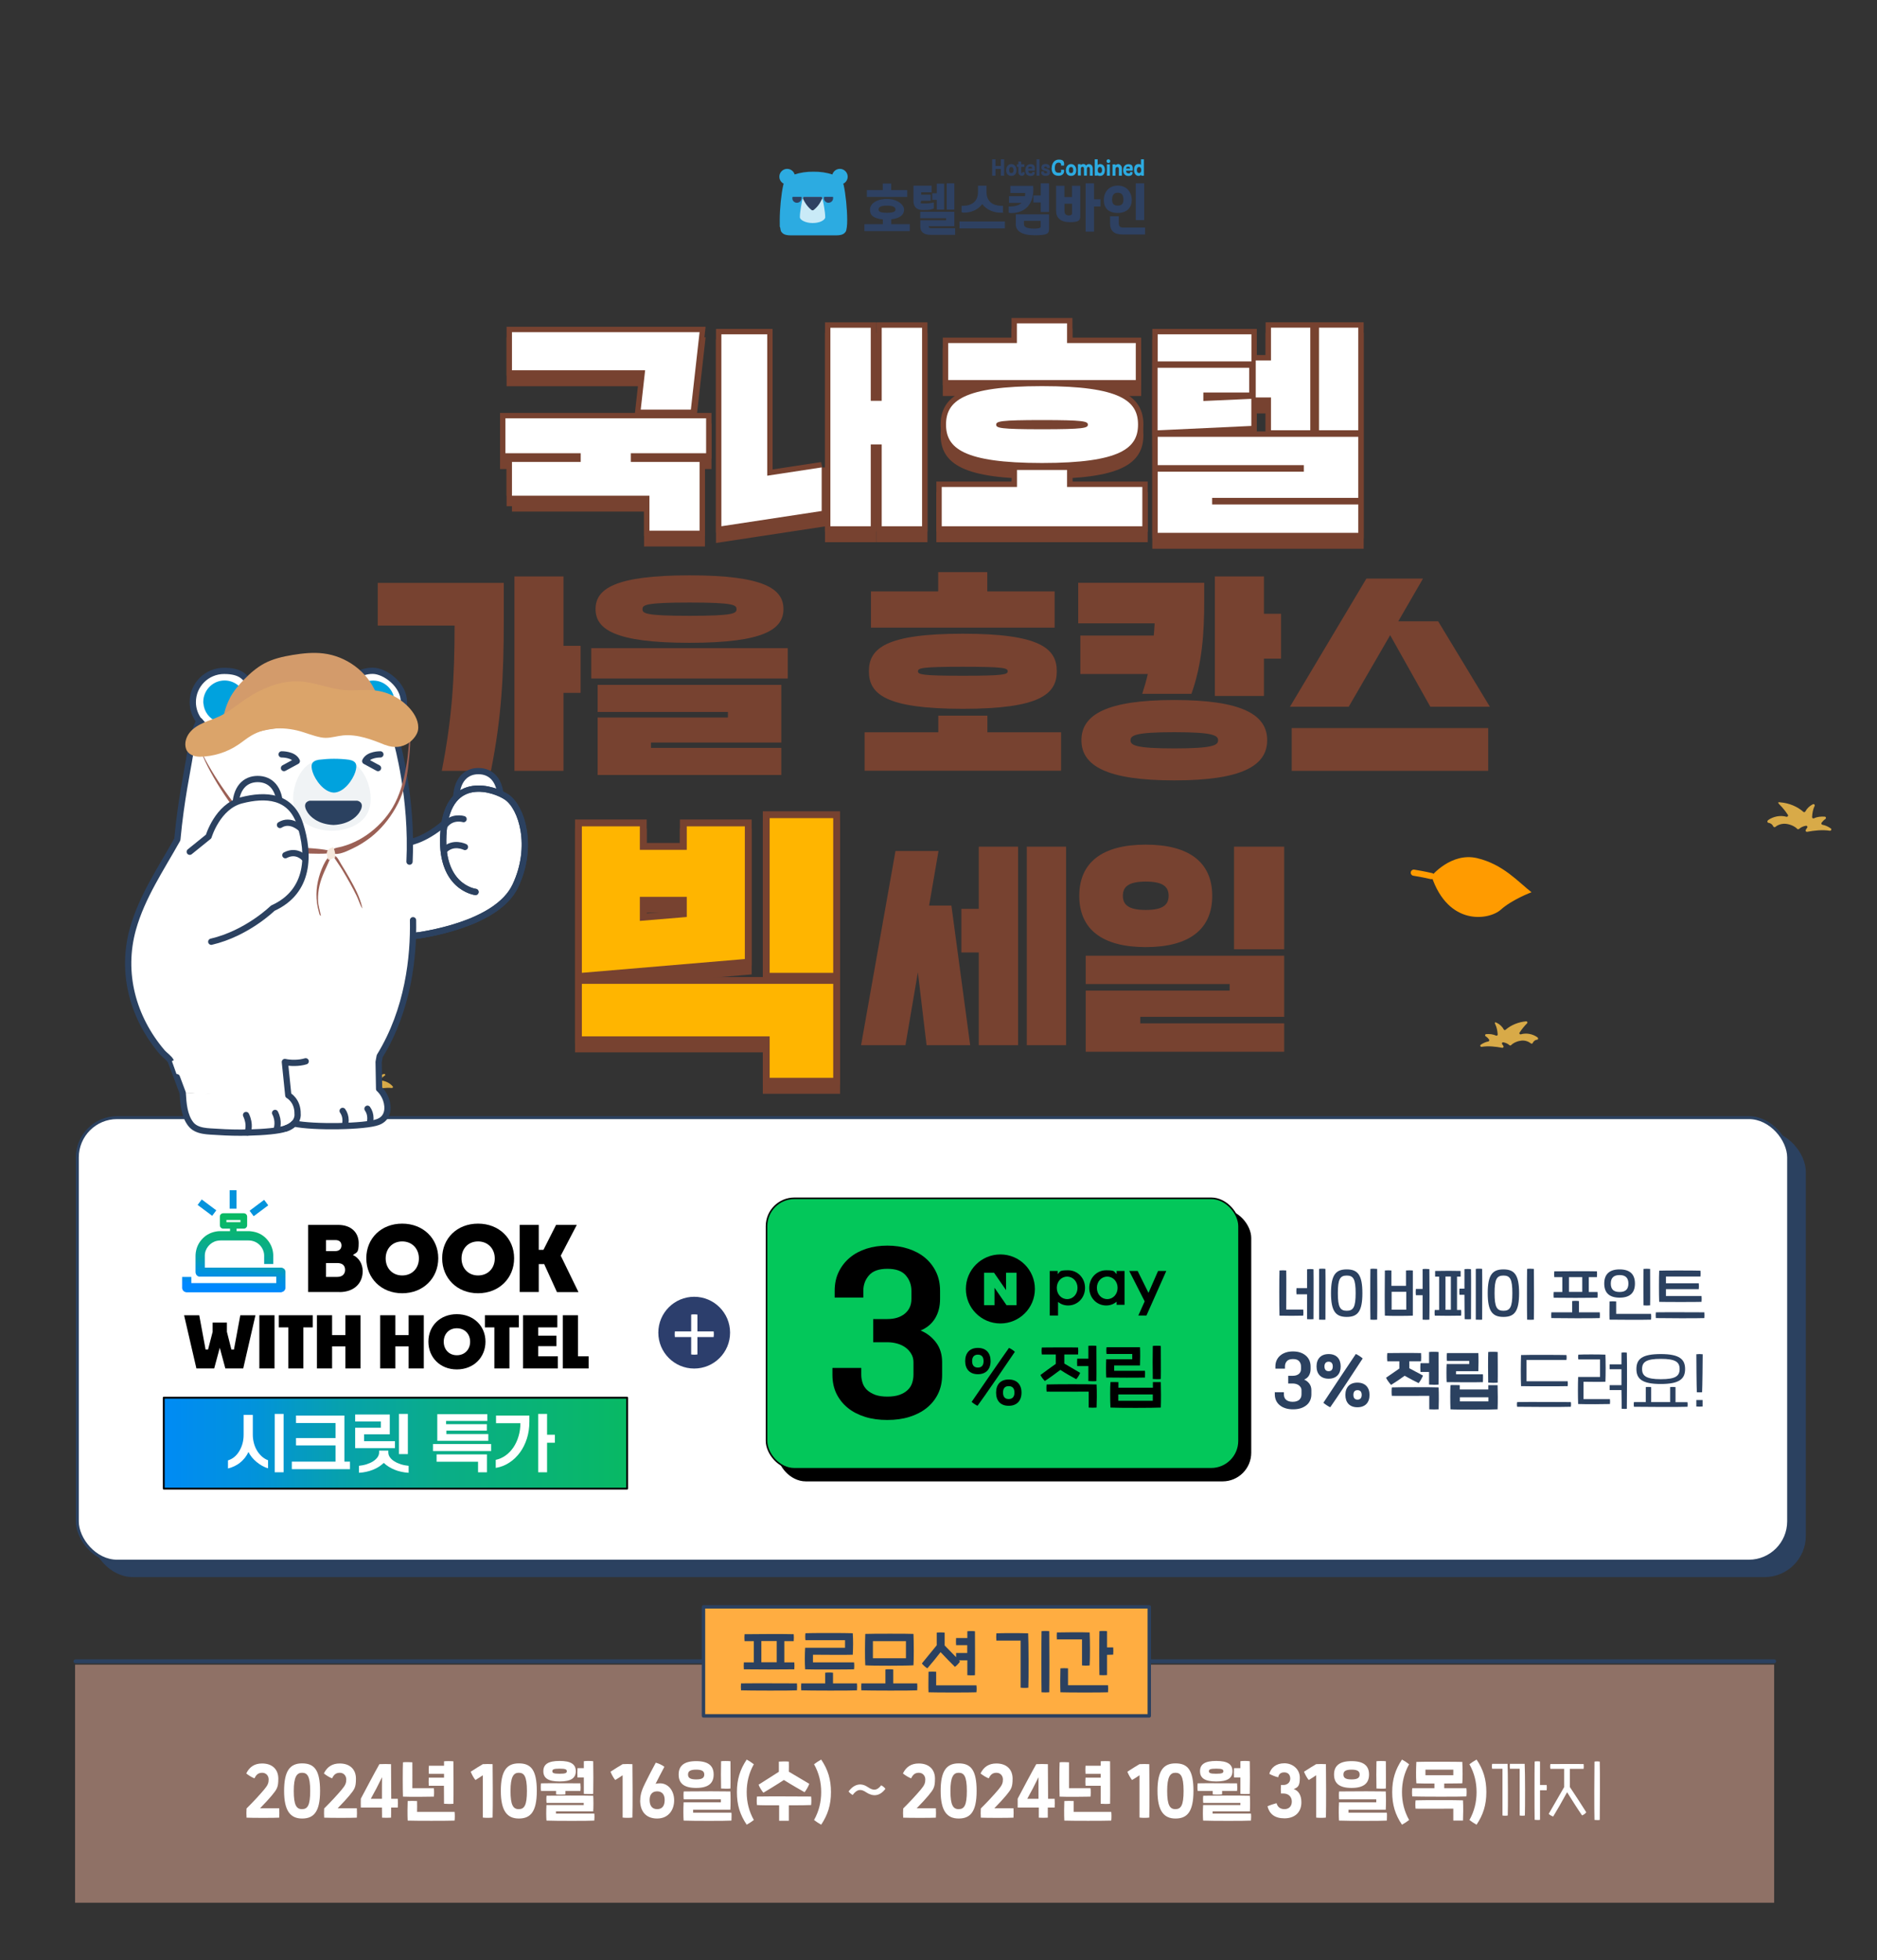 <?xml version="1.0" encoding="UTF-8" standalone="no"?><svg xmlns="http://www.w3.org/2000/svg" xmlns:xlink="http://www.w3.org/1999/xlink" height="2004.8" style="" version="1.1" viewBox="0 0 1920 2004.8" width="1920">
  <rect x="0" y="0" width="1920" height="2004.8" fill="#333333" stroke="none"/>
  <defs>
    <style>
      .cls-1 {
        fill: #f5e8dc;
      }

      .cls-2, .cls-3 {
        fill: #2b4160;
      }

      .cls-4 {
        stroke: #ff9b00;
        stroke-width: 6.3px;
      }

      .cls-4, .cls-5, .cls-6, .cls-7, .cls-8, .cls-9, .cls-10, .cls-11, .cls-3, .cls-12 {
        stroke-linecap: round;
        stroke-linejoin: round;
      }

      .cls-4, .cls-5, .cls-7 {
        fill: none;
      }

      .cls-5 {
        stroke-width: 4px;
      }

      .cls-5, .cls-7, .cls-9, .cls-10, .cls-11, .cls-3 {
        stroke: #2b4160;
      }

      .cls-13 {
        fill: #c9eaf7;
      }

      .cls-14 {
        fill: #2c3e6c;
      }

      .cls-15 {
        fill: #dba46a;
      }

      .cls-16, .cls-10, .cls-11 {
        fill: #fff;
      }

      .cls-17 {
        fill: #2cabe1;
      }

      .cls-6, .cls-8, .cls-12 {
        stroke: #000;
      }

      .cls-6, .cls-12 {
        stroke-width: 1.6px;
      }

      .cls-18 {
        fill: #d39b6b;
      }

      .cls-19 {
        fill: url(#_무제_그라디언트_2);
      }

      .cls-7, .cls-10 {
        stroke-width: 6.4px;
      }

      .cls-20 {
        fill: #f0f3f5;
      }

      .cls-21 {
        fill: #9b6055;
      }

      .cls-22 {
        stroke-width: 11px;
      }

      .cls-22, .cls-23, .cls-24 {
        fill: #774230;
      }

      .cls-22, .cls-24 {
        stroke: #774230;
        stroke-miterlimit: 10;
      }

      .cls-25 {
        fill: #00a2de;
      }

      .cls-26 {
        fill: #2e4162;
      }

      .cls-8 {
        fill: url(#_무제_그라디언트);
        stroke-width: 1.9px;
      }

      .cls-9 {
        fill: #ffad41;
        stroke-width: 3.5px;
      }

      .cls-11, .cls-3 {
        stroke-width: 3px;
      }

      .cls-27 {
        fill: #ff9b00;
      }

      .cls-28 {
        fill: #0493dc;
      }

      .cls-12 {
        fill: #03c75a;
      }

      .cls-29 {
        fill: #ffb500;
      }

      .cls-30 {
        fill: #d8aa48;
      }

      .cls-31 {
        fill: #8f7166;
      }

      .cls-24 {
        stroke-width: 14px;
      }
    </style>
    <linearGradient data-name="무제 그라디언트" gradientTransform="translate(0 2004) scale(1 -1)" gradientUnits="userSpaceOnUse" id="_무제_그라디언트" x1="167.5" x2="641.5" y1="528.1" y2="528.1">
      <stop offset="0" stop-color="#08f"/>
      <stop offset="0" stop-color="#008bf5"/>
      <stop offset=".2" stop-color="#0293da"/>
      <stop offset=".3" stop-color="#059bc1"/>
      <stop offset=".4" stop-color="#07a2a9"/>
      <stop offset=".6" stop-color="#0aad88"/>
      <stop offset="1" stop-color="#08b964"/>
    </linearGradient>
    <linearGradient data-name="무제 그라디언트 2" gradientTransform="translate(0 2004) scale(1 -1)" gradientUnits="userSpaceOnUse" id="_무제_그라디언트_2" x1="238.8" x2="245.4" y1="688.6" y2="755.9">
      <stop offset="0" stop-color="#08f"/>
      <stop offset="0" stop-color="#008bf5"/>
      <stop offset=".2" stop-color="#0293da"/>
      <stop offset=".3" stop-color="#059bc1"/>
      <stop offset=".4" stop-color="#07a2a9"/>
      <stop offset=".6" stop-color="#0aad88"/>
      <stop offset="1" stop-color="#08b964"/>
    </linearGradient>
  </defs>
  
  <g>
    <g data-name="레이어_1" id="_레이어_1">
      <g data-name="_레이어_1" id="_레이어_1-2">
        <g>
          <g>
            <path class="cls-27" d="M1464.2,896s20-24.6,46.7-18.4c26.7,6.3,42.3,24.5,55.7,34.9,0,0-19.7,7.3-31.5,17.9-11.8,10.5-53.5,17.3-70.8-34.4h0Z"/>
            <path class="cls-4" d="M1464.2,896s-7.8-1.9-18-3.5"/>
          </g>
          <path class="cls-30" d="M1808.5,838.8c5.3-3.8,12.6-5.3,18.8-3.5,1.2.3,2.2-1,1.5-2-2.4-3.7-5.4-7.4-8.5-10.5s0-2.3,1.1-2.2c8.5.7,17,4.1,23.3,9.7.6.6,1.6.3,2-.4,1.7-3.2,4.5-5.8,7.7-7.4,1.1-.6,2.3.6,1.8,1.7-1.7,3.4-2.4,7.5-2.6,11.4,0,1,1,1.7,1.9,1.3,3.3-1.6,7.3-2,11.1-1.7,1.2,0,1.6,1.7.6,2.4-1.5,1-2.8,2.3-3.9,3.8-.6.8,0,1.9.9,2.1,3,.5,5.9,1.9,8.5,3.7,1.2.8.4,2.6-1,2.4-7.5-1.2-15.6-.3-23.2,1.1-1.1.2-1.9-1-1.4-1.9.4-.8.9-1.5,1.4-2.2.8-1,0-2.3-1.3-2.1-2.5.4-5.1,1.6-6.9,3.2-.5.5-1.4.5-1.9,0-2.8-3-8.1-4.9-11.9-5.2-3.7-.3-7.6.8-10.5,3.2-.6.5-1.6.3-2-.4-1.1-2.3-2.8-3.5-5-3.8-1.2-.2-1.6-1.7-.6-2.4v-.3Z"/>
          <path class="cls-30" d="M190.3,1433.4c10.8-6.1,27.9-8.6,38.8-3.8.4-2.6.5-6.2-.8-9-.4-.8,1-1.6,2.1-1.1,3.3,1.4,6.8,2.7,9.9,4.1.4-5.5-.7-12.1-3.4-17.6-.5-.9,1.3-1.7,2.3-1,9.7,6.2,15.8,15.6,17.2,24.8,4.9-3.6,11.5-6.7,18.4-8.5,1.9-.5,3.2,1.1,1.8,2.1-3.2,2.2-5.9,4.8-8,7.5,7.8-.3,15.9,4.1,19.8,9,.7.9-.5,2.1-2,2-7.9-.8-15.8.5-23.6,2.6,2.3-1.9,2.6-4.6,4.5-6.7.3-.3,0-.7-.6-.7-5.6.7-11.9,3.4-15.4,6.5-1.3-4.6-6-9.1-11.3-12-.4-.2-1.1,0-1,.4.3,3.8,1,8.3,1.3,11.9-4.4-5.2-16.3-9-25.7-8.6-.6,0-.9.6-.4.8,3.3,1.6,6.9,4.7,8.2,7.1-7.7-5.2-20-9.1-31-8.1-1.4,0-2-1.1-.9-1.7h-.2Z"/>
          <path class="cls-30" d="M334,1106.8c7.5-4.3,19.4-5.9,26.9-2.6.3-1.8.3-4.3-.5-6.2-.3-.6.7-1.1,1.4-.8,2.3.9,4.7,1.9,6.8,2.8.2-3.8-.5-8.4-2.4-12.2-.3-.6.9-1.2,1.6-.7,6.7,4.3,10.9,10.8,11.9,17.2,3.4-2.5,8-4.6,12.8-5.9,1.3-.3,2.2.8,1.3,1.4-2.2,1.6-4.1,3.3-5.6,5.2,5.4-.2,11,2.8,13.7,6.3.5.6-.3,1.5-1.4,1.4-5.5-.6-10.9.3-16.4,1.8,1.6-1.3,1.8-3.2,3.1-4.6.2-.2,0-.5-.4-.5-3.9.5-8.3,2.4-10.7,4.5-.9-3.2-4.2-6.3-7.8-8.3-.3-.2-.7,0-.7.3.2,2.6.7,5.7.9,8.3-3-3.6-11.3-6.3-17.8-6-.4,0-.6.4-.3.6,2.3,1.1,4.8,3.3,5.7,4.9-5.3-3.6-13.8-6.3-21.5-5.6-1,0-1.4-.7-.6-1.2h0Z"/>
          <path class="cls-30" d="M1716.9,1218c8.3-4.7,21.3-6.5,29.6-2.9.3-2,.4-4.7-.6-6.9-.3-.6.7-1.2,1.6-.9,2.5,1,5.2,2.1,7.5,3.1.3-4.2-.5-9.2-2.6-13.4-.4-.7,1-1.3,1.8-.8,7.4,4.7,12,11.9,13.1,18.9,3.7-2.8,8.8-5.1,14-6.4,1.4-.4,2.5.8,1.4,1.6-2.4,1.7-4.5,3.7-6.1,5.7,5.9-.2,12.1,3.1,15.1,6.9.6.7-.4,1.6-1.5,1.5-6-.6-12,.3-18,2,1.7-1.4,2-3.5,3.4-5.1.2-.2,0-.5-.5-.5-4.3.5-9.1,2.6-11.7,5-1-3.5-4.6-6.9-8.6-9.2-.3-.2-.8,0-.8.3.2,2.9.8,6.3,1,9.1-3.3-4-12.4-6.9-19.6-6.6-.5,0-.7.4-.3.6,2.5,1.2,5.3,3.6,6.2,5.4-5.8-3.9-15.2-7-23.6-6.2-1.1,0-1.5-.8-.7-1.3h-.1Z"/>
          <path class="cls-30" d="M1572.7,1060.9c-4.8-3.5-11.4-4.8-17-3.1-1.1.3-2-.9-1.3-1.8,2.2-3.4,4.9-6.7,7.7-9.5.8-.8,0-2.1-1-2-7.7.7-15.4,3.7-21.1,8.7-.6.5-1.5.3-1.8-.4-1.6-2.9-4-5.2-7-6.7s-2.1.6-1.6,1.6c1.5,3.1,2.2,6.8,2.4,10.3,0,.9-.9,1.5-1.7,1.1-3-1.4-6.6-1.8-10.1-1.5-1.1,0-1.5,1.6-.5,2.2,1.4.9,2.6,2.1,3.5,3.4.5.7,0,1.8-.8,1.9-2.7.5-5.3,1.7-7.7,3.3-1.1.7-.4,2.4.9,2.2,6.8-1.1,14.1-.3,21,1,1,.2,1.7-.9,1.3-1.7-.4-.7-.8-1.4-1.3-2-.7-.9,0-2.1,1.2-1.9,2.3.4,4.6,1.4,6.2,2.9.5.5,1.2.4,1.7,0,2.6-2.7,7.3-4.4,10.8-4.7,3.4-.3,6.8.8,9.5,2.9.6.5,1.5.3,1.8-.4,1-2,2.5-3.2,4.5-3.4,1.1,0,1.4-1.5.6-2.1l-.2-.3Z"/>
        </g>
        <g>
          <g>
            <path class="cls-22" d="M523.7,517.7v-34.6h70.3v-8.9h-77v-35.7h205.3v35.7h-77v8.9h70.3v70.3h-51.3v-35.7h-140.6,0ZM523.7,389.5v-39h191.9l-8.9,79.2h-51.3l4.5-40.2h-136.2Z"/>
            <path class="cls-22" d="M840.5,488.7v44.6l-102.6,15.6v-196.3h46.9v144.6l55.8-8.5h-.1ZM943.2,549h-41.3v-83.7h-11.2v83.7h-41.3v-203h41.3v74.7h11.2v-74.7h41.3v203Z"/>
            <path class="cls-22" d="M1040.2,491.4h51.3v17.4h77v40.2h-205.2v-40.2h77v-17.4h-.1ZM1065.9,484.3c-80.8,0-98.2-15.4-98.2-39.3s17.4-39.3,98.2-39.3,98.2,15.4,98.2,39.3-17.4,39.3-98.2,39.3ZM1161.8,361.6v37.9h-191.9v-37.9h70.3v-20.1h51.3v20.1h70.3,0ZM1065.9,440.3c-42.8,0-46.9,1.3-46.9,4.7s4,4.7,46.9,4.7,46.9-1.3,46.9-4.7-4-4.7-46.9-4.7Z"/>
            <path class="cls-22" d="M1280.1,352.6v27.7h-95.9v-27.7h95.9ZM1277.8,386.8v25.4h-46.9v8.7l49.1-2.2v27.7l-95.9,4.5v-64h93.7ZM1389.4,526.7v29h-205.2v-62.5h149.5v-6.7h-149.5v-29h205.2v62.5h-149.5v6.7h149.5ZM1340.3,450.8h-40.2v-33.5h-15.6v-37.9h15.6v-33.5h40.2v104.9ZM1389.4,450.8h-40.2v-104.9h40.2v104.9Z"/>
          </g>
          <g>
            <path class="cls-22" d="M523.7,507v-34.6h70.3v-8.9h-77v-35.7h205.3v35.7h-77v8.9h70.3v70.3h-51.3v-35.7h-140.6,0ZM523.7,378.7v-39h191.9l-8.9,79.2h-51.3l4.5-40.2h-136.2Z"/>
            <path class="cls-22" d="M840.5,478v44.6l-102.6,15.6v-196.3h46.9v144.6l55.8-8.5h-.1ZM943.2,538.2h-41.3v-83.7h-11.2v83.7h-41.3v-203h41.3v74.7h11.2v-74.7h41.3v203Z"/>
            <path class="cls-22" d="M1040.2,480.6h51.3v17.4h77v40.2h-205.2v-40.2h77v-17.4h-.1ZM1065.9,473.5c-80.8,0-98.2-15.4-98.2-39.3s17.4-39.3,98.2-39.3,98.2,15.4,98.2,39.3-17.4,39.3-98.2,39.3ZM1161.8,350.8v37.9h-191.9v-37.9h70.3v-20.1h51.3v20.1h70.3,0ZM1065.9,429.6c-42.8,0-46.9,1.3-46.9,4.7s4,4.7,46.9,4.7,46.9-1.3,46.9-4.7-4-4.7-46.9-4.7Z"/>
            <path class="cls-22" d="M1280.1,341.9v27.7h-95.9v-27.7h95.9ZM1277.8,376v25.4h-46.9v8.7l49.1-2.2v27.7l-95.9,4.5v-64h93.7ZM1389.4,515.9v29h-205.2v-62.5h149.5v-6.7h-149.5v-29h205.2v62.5h-149.5v6.7h149.5ZM1340.3,440h-40.2v-33.5h-15.6v-37.9h15.6v-33.5h40.2v104.9ZM1389.4,440h-40.2v-104.9h40.2v104.9Z"/>
          </g>
          <g>
            <path class="cls-16" d="M523.7,507v-34.6h70.3v-8.9h-77v-35.7h205.3v35.7h-77v8.9h70.3v70.3h-51.3v-35.7h-140.6,0ZM523.7,378.7v-39h191.9l-8.9,79.2h-51.3l4.5-40.2h-136.2Z"/>
            <path class="cls-16" d="M840.5,478v44.6l-102.6,15.6v-196.3h46.9v144.6l55.8-8.5h-.1ZM943.2,538.2h-41.3v-83.7h-11.2v83.7h-41.3v-203h41.3v74.7h11.2v-74.7h41.3v203Z"/>
            <path class="cls-16" d="M1040.2,480.6h51.3v17.4h77v40.2h-205.2v-40.2h77v-17.4h-.1ZM1065.9,473.5c-80.8,0-98.2-15.4-98.2-39.3s17.4-39.3,98.2-39.3,98.2,15.4,98.2,39.3-17.4,39.3-98.2,39.3ZM1161.8,350.8v37.9h-191.9v-37.9h70.3v-20.1h51.3v20.1h70.3,0ZM1065.9,429.6c-42.8,0-46.9,1.3-46.9,4.7s4,4.7,46.9,4.7,46.9-1.3,46.9-4.7-4-4.7-46.9-4.7Z"/>
            <path class="cls-16" d="M1280.1,341.9v27.7h-95.9v-27.7h95.9ZM1277.8,376v25.4h-46.9v8.7l49.1-2.2v27.7l-95.9,4.5v-64h93.7ZM1389.4,515.9v29h-205.2v-62.5h149.5v-6.7h-149.5v-29h205.2v62.5h-149.5v6.7h149.5ZM1340.3,440h-40.2v-33.5h-15.6v-37.9h15.6v-33.5h40.2v104.9ZM1389.4,440h-40.2v-104.9h40.2v104.9Z"/>
          </g>
          <g>
            <path class="cls-23" d="M451.9,788.3c10.5-53.5,13.1-94.8,13.1-148.5h-78.6v-43.7h128.9v39.3c0,54.8-2.2,98.3-13.1,152.9h-50.3ZM593.9,660.5v48.1h-17.5v79.7h-50.2v-198.8h50.2v71h17.5Z"/>
            <path class="cls-23" d="M805.8,662.9v31h-201v-31h201ZM705.3,657.4c-76.7,0-96.1-14-96.1-34.5s19.4-34.5,96.1-34.5,96.1,14,96.1,34.5-19.4,34.5-96.1,34.5ZM799.2,764.9v27.7h-187.9v-58.8h133.3v-5.7h-133.3v-27.7h187.9v59h-133.3v5.5h133.3,0ZM705.3,616.2c-45.7,0-48.1,2.6-48.1,6.8s2.4,6.8,48.1,6.8,48.1-2.6,48.1-6.8-2.4-6.8-48.1-6.8Z"/>
            <path class="cls-23" d="M959.8,731.9h50.2v17h75.4v39.3h-201v-39.3h75.4v-17h0ZM984.9,724.9c-79.1,0-96.1-15.1-96.1-38.4s17-38.4,96.1-38.4,96.1,15.1,96.1,38.4-17,38.4-96.1,38.4ZM1078.8,604.8v37.1h-187.9v-37.1h68.8v-19.7h50.2v19.7h68.9ZM984.9,681.9c-41.9,0-45.9,1.3-45.9,4.6s3.9,4.6,45.9,4.6,45.9-1.3,45.9-4.6-3.9-4.6-45.9-4.6Z"/>
            <path class="cls-23" d="M1168.4,709.6c2.2-7,4.2-13.5,5.7-20.3h-69v-39.3h75.1c.4-4.2.7-8.1.9-12.5h-78.2v-41.5h128.9v19.7c0,30.8-2,63.1-13.1,93.9h-50.3ZM1201.2,798.1c-69,0-95-14.9-95-41.1s26-41.1,95-41.1,95,14.9,95,41.1-26,41.1-95,41.1ZM1201.2,748.8c-39.8,0-44.8,3.3-44.8,8.3s5,8.3,44.8,8.3,44.8-3.3,44.8-8.3-5-8.3-44.8-8.3ZM1310.4,627.7v45.9h-17.5v38.2h-50.2v-122.3h50.2v38.2h17.5Z"/>
            <path class="cls-23" d="M1379.6,722.8h-60.1l78.2-131.1h57.9l-25.3,43.7h40.8l52.9,87.4h-60.9l-41.1-73.2-42.4,73.2ZM1522.3,744.6v43.7h-201v-43.7h201Z"/>
          </g>
          <g>
            <path class="cls-23" d="M926.1,1068.9h-45.3l35.2-198.6h44l-9.6,55.8h22.8l19.2,142.8h-44.6l-8.9-74.5-12.7,74.5h-.1ZM1041.4,1068.9h-40.2v-94.8h-17.8v-44.6h17.8v-63.6h40.2v203h0ZM1090.5,1068.9h-40.2v-203h40.2v203Z"/>
            <path class="cls-23" d="M1172,968.6c-44.6,0-68-18.3-68-52.4s23.4-52.4,68-52.4,68,18.3,68,52.4-23.4,52.4-68,52.4ZM1313.6,1046.6v29h-203v-62.5h147.2v-6.7h-147.2v-29h203v62.5h-147.2v6.7h147.2ZM1195.4,916.1c0-9.1-5.6-14.5-23.4-14.5s-23.4,5.4-23.4,14.5,5.6,14.5,23.4,14.5,23.4-5.4,23.4-14.5ZM1313.6,970.8h-51.3v-104.9h51.3v104.9Z"/>
          </g>
          <path class="cls-24" d="M761.9,854.5v135.6l-166.7,14.1v-149.8h59.3v24h48v-24h59.4ZM787.3,1111.6v-42.4h-192.1v-53.7h257.1v96.1h-65,0ZM654.5,951.1l48-4v-20.6h-48v24.6ZM852.3,1004.3h-65v-158.2h65v158.2Z"/>
          <path class="cls-24" d="M761.9,845.2v135.6l-166.7,14.1v-149.8h59.3v24h48v-24h59.4ZM787.3,1102.3v-42.4h-192.1v-53.7h257.1v96.1h-65,0ZM654.5,941.8l48-4v-20.6h-48v24.6ZM852.3,994.9h-65v-158.2h65v158.2Z"/>
          <path class="cls-29" d="M761.9,845.2v135.6l-166.7,14.1v-149.8h59.3v24h48v-24h59.4ZM787.3,1102.3v-42.4h-192.1v-53.7h257.1v96.1h-65,0ZM654.5,941.8l48-4v-20.6h-48v24.6ZM852.3,994.9h-65v-158.2h65v158.2Z"/>
        </g>
        <g>
          <g>
            <polygon class="cls-26" points="1014.9 179.7 1014.9 162.9 1018.3 162.9 1018.3 169.7 1023.8 169.7 1023.8 162.9 1027.2 162.9 1027.2 179.7 1023.8 179.7 1023.8 172.8 1018.3 172.8 1018.3 179.7 1014.9 179.7"/>
            <path class="cls-26" d="M1029.2,174.1c0-3.3,1.8-6.3,5.3-6.3s5.3,3,5.3,6.3-1.6,5.8-5.3,5.8-5.3-2.6-5.3-5.8M1032.3,174.1c0,2.1.7,2.9,2.2,2.9s2.2-.8,2.2-2.9-.6-3.3-2.2-3.3-2.2,1.3-2.2,3.3"/>
            <path class="cls-26" d="M1041.7,170.7h-1.5v-2.7h1.5v-2.8h2.9v2.8h3.2v2.7h-3.2v4.2c0,1.9,0,2.2.6,2.2s.5-.2.5-.6,0-.4,0-.4h2.2s.2.4.2,1c0,1.9-1.3,2.7-3,2.7s-3.4-1.2-3.4-3.8v-5.3h0Z"/>
            <path class="cls-26" d="M1055.8,176.2v-.3h2.4s.2.4.2,1c0,2.2-2.2,3.1-4.1,3.1-3.7,0-5.5-2.5-5.5-5.8s1.6-6.3,5.3-6.3,4.5,1.9,4.5,4.4-.3,2.3-.3,2.3h-6.5c0,1.7.9,2.7,2.6,2.7s1.5-.6,1.5-1.1M1051.8,172.4h3.9c0-.7,0-2-1.9-2s-2.1,1.4-2.1,2"/>
            <rect class="cls-26" height="16.8" width="3" x="1060.3" y="162.9"/>
            <path class="cls-26" d="M1065.1,176.6c0-.7.3-1.3.3-1.3h2.7s-.2.3-.2.7c0,.8.7,1.2,1.7,1.2s1.6-.4,1.6-1-.7-1.1-2-1.4c-1.8-.4-3.9-.9-3.9-3.5s1.8-3.6,4.3-3.6,4.2,1,4.2,3.1-.2,1.1-.2,1.1h-2.7s0-.3,0-.6c0-.6-.6-1-1.3-1s-1.5.4-1.5,1,.7.9,2,1.2c1.8.4,4,.9,4,3.6s-1.8,3.8-4.5,3.8-4.5-1.3-4.5-3.3"/>
            <path class="cls-17" d="M1075.8,171.9c0-4.8,2.7-8.7,7.3-8.7s5.4,2.1,5.4,4.5-.2,1.6-.2,1.6h-2.9v-.9c0-1.2-.8-2.1-2.5-2.1-2.7,0-3.9,2.3-3.9,5.5s.9,4.9,3.9,4.9,2.5-.6,2.5-2.4,0-.7,0-.7h2.9s.2.5.2,1.3c0,3.5-2.9,4.9-5.7,4.9-5.4,0-7.1-3.6-7.1-8"/>
            <path class="cls-17" d="M1090.3,174.1c0-3.3,1.8-6.3,5.3-6.3s5.3,3,5.3,6.3-1.6,5.8-5.3,5.8-5.3-2.6-5.3-5.8M1093.4,174.1c0,2.1.7,2.9,2.2,2.9s2.2-.8,2.2-2.9-.6-3.3-2.2-3.3-2.2,1.3-2.2,3.3"/>
            <path class="cls-17" d="M1110.9,169.4c.6-.9,1.6-1.6,2.9-1.6,2.5,0,4,1.8,4,4.6v7.3h-3v-6.8c0-1.5-.5-2.2-1.5-2.2s-1.5.9-1.5,2.1v6.8h-3v-6.8c0-1.5-.5-2.2-1.6-2.2s-1.6.9-1.6,2v6.9h-3v-11.6h2.9v1.1h0c.3-.5,1.2-1.3,2.6-1.3s2.3.7,2.8,1.6"/>
            <path class="cls-17" d="M1119.8,162.9h3v5.9h0c.6-.6,1.5-1,2.6-1,3.3,0,4.8,2.8,4.8,6.1s-1.5,6-4.8,6-2.1-.6-2.7-1.3h0v1h-2.9v-16.8h0ZM1122.9,174.1c0,1.5.5,2.9,2.2,2.9s2.2-1.4,2.2-2.9-.5-3.4-2.2-3.4-2.2,1.7-2.2,3.4"/>
            <path class="cls-17" d="M1133.8,162.9c1,0,1.9.8,1.9,1.9s-.8,1.9-1.9,1.9-1.9-.8-1.9-1.9.8-1.9,1.9-1.9"/>
            <rect class="cls-17" height="11.6" width="3" x="1132.3" y="168.1"/>
            <path class="cls-17" d="M1141,179.7h-3v-11.6h3v1.1h0c.5-.6,1.3-1.4,2.9-1.4s3.7,1.8,3.7,4.2v7.7h-3.1v-6.9c0-1.3-.6-2-1.6-2s-1.9.4-1.9,2.4v6.5Z"/>
            <path class="cls-17" d="M1155.9,176.2v-.3h2.4s.2.4.2,1c0,2.2-2.2,3.1-4.1,3.1-3.7,0-5.5-2.5-5.5-5.8s1.6-6.3,5.3-6.3,4.5,1.9,4.5,4.4-.3,2.3-.3,2.3h-6.5c0,1.7.9,2.7,2.6,2.7s1.5-.6,1.5-1.1M1152,172.4h3.9c0-.7,0-2-1.9-2s-2.1,1.4-2.1,2"/>
            <path class="cls-17" d="M1170.2,179.7h-2.8v-1h0c-.5.6-1.5,1.2-2.8,1.2-2.2,0-4.6-1.8-4.6-6.1s1.9-6,4.4-6,2.2.4,2.7,1h0v-5.9h3v16.8h.1ZM1162.9,174.1c0,2.1,1.1,2.9,2.3,2.9s2.2-1,2.2-2.9-.9-3.4-2.2-3.4-2.3,1.1-2.3,3.3"/>
          </g>
          <g>
            <path class="cls-17" d="M866.6,225c0-11.2-1.6-27-3.6-35.7-.8-3.6-2.5-6.1-5.1-8-1.5-1.1-3.2-1.9-5.1-2.5,0,0-.3,0-.4-.1-7-2.3-13.5-3.2-20.3-3.1-6.8-.1-13.3.8-20.3,3.1,0,0-.3,0-.4.1-1.9.5-3.6,1.4-5.1,2.5-2.7,1.9-4.3,4.4-5.1,8-2,8.6-3.6,24.4-3.6,35.7s0,5.5.4,7.5c.3,2.3.7,4,1.4,4.8,1.1,1.3,2.7,3.4,9.4,3.4h46.6c6.7,0,8.3-2.1,9.4-3.4.7-.8,1.1-2.4,1.4-4.8.3-2.1.4-4.6.4-7.5"/>
            <path class="cls-17" d="M805.2,188.7h0c-4.4,0-8-3.6-8-8s3.6-8,8-8,8,3.6,8,8-3.6,8-8,8"/>
            <path class="cls-17" d="M859.1,188.7h0c-4.4,0-8-3.6-8-8s3.6-8,8-8,8,3.6,8,8-3.6,8-8,8"/>
            <path class="cls-26" d="M810.5,201.7c0,.4,0,.8,0,1.2,0,2.4,2.1,4.4,4.5,4.5,2.7,0,4.9-2,4.9-4.7s0-.7,0-1c0-.3-.3-.4-.6-.4h-8.1c-.3,0-.5.2-.6.4"/>
            <path class="cls-26" d="M842.8,201.7c0,.4,0,.8,0,1.2,0,2.4,2.1,4.4,4.5,4.5,2.7,0,4.9-2,4.9-4.7s0-.7,0-1c0-.3-.3-.4-.6-.4h-8.1c-.3,0-.5.2-.6.4"/>
            <path class="cls-13" d="M844.1,222.8v-1.5c0-4.1-1.9-14.9-3-19.1h0c0-.4-.4-.7-1-.9h-17.9q0,0,0,0c-.5.1-.9.4-1,.9h0c-1.1,4.2-3,15-3,19.1v.9h0c0,2.7,5.8,5.9,13,5.9s11.9-2.7,12.8-5.2v-.2"/>
            <path class="cls-26" d="M840.2,201.3h-17.9q0,0,0,0c-.6.1-1,.5-1,1.1s0,.4,0,.6c.6,1.3,1.2,2.6,2,3.8,1.2,2.1,2.7,4.1,4.6,6,.6.6,1.3,1.2,2,1.8.4.4.9.5,1.3.5s.9-.2,1.3-.5c.7-.6,1.3-1.2,2-1.8,1.9-1.9,3.4-3.8,4.6-6,.7-1.2,1.4-2.5,2-3.8,0-.2,0-.4,0-.6,0-.6-.4-1-1-1.1"/>
          </g>
          <g>
            <path class="cls-26" d="M955.2,213.2v-6.1c-2.6.7-6.1,1-10.7,1s-2.2-1.2-2.2-2.8h9.7v-6.2h-9.7v-2.4h10.6v-6.8h-18.5v15.7c0,4.9,2.2,9.2,9.7,9.2s8.2-.5,11.2-1.6h0Z"/>
            <rect class="cls-26" height="37.6" width="8.6" x="1161.8" y="187.5"/>
            <path class="cls-26" d="M911.6,224.3c9.5-1,13.2-5.1,13.2-9.8s-6.1-11-17.5-11-17.4,5.2-17.4,11,3.7,8.9,13.2,9.9v4.9h-18.9v7.1h46.4v-7.1h-18.9v-4.9h0ZM898.7,214.2c0-2.4,2.3-3.9,8.6-3.9s8.7,1.6,8.7,3.9-2.2,3.4-8.7,3.4-8.6-1-8.6-3.4Z"/>
            <polygon class="cls-26" points="928 194.4 911.6 194.4 911.6 187.7 903 187.7 903 194.4 886.7 194.4 886.7 201.4 928 201.4 928 194.4"/>
            <polygon class="cls-26" points="958.2 214.4 965.8 214.4 965.8 187.8 958.2 187.8 958.2 197.7 953.6 197.7 953.6 204.4 958.2 204.4 958.2 214.4"/>
            <rect class="cls-26" height="26.9" width="7.8" x="968.4" y="187.5"/>
            <path class="cls-26" d="M1004.7,208.7c4.4,5.8,11.5,8.8,18.6,8.8s1.7-.1,2.6-.4v-6.6h-.9c-10,0-15.9-4.8-15.9-14.3v-6.3h-8.7v6.3c0,9.6-5.9,14.3-15.9,14.3h-.9v6.6c.9.3,1.7.4,2.6.4,7.2,0,14.2-3,18.6-8.8h0Z"/>
            <path class="cls-26" d="M1056.8,190.1h-23.3v7.3h15.2c0,1.2,0,2.2-.3,3.2h-16.3v6.9h12.9c-2.6,2.5-6.7,3.7-12.3,3.7h-.9v6.3c.9.3,1.7.4,2.6.4,15,0,24.1-10.3,22.4-27.9h0Z"/>
            <path class="cls-26" d="M1157.7,204.6c0-7.8-5-14.8-14.3-14.8s-14.3,6.9-14.3,14.8,4.4,13.2,14.3,13.2,14.3-6.1,14.3-13.2ZM1137.6,204.1c0-4.3,1.6-7,5.8-7s5.8,2.7,5.8,7-1.8,6.2-5.8,6.2-5.8-1.8-5.8-6.2Z"/>
            <polygon class="cls-26" points="1119.1 187.5 1110.5 187.5 1110.5 236.9 1119.1 236.9 1119.1 211.2 1125.7 211.2 1125.7 203.8 1119.1 203.8 1119.1 187.5"/>
            <path class="cls-26" d="M949.9,231.3h26.3v-14.7h-34.9v6.6h26.5v2.1h-26.4v6.6c0,4.9,3.1,8.3,10.8,8.3h24.8v-6.8h-24.8c-1.8,0-2.2-.9-2.2-2.2h0Z"/>
            <path class="cls-26" d="M1148.3,232.7c-2.6,0-3.9-1.6-3.9-4.4v-7.1h-8.9v7.1c0,7.9,4.1,11.5,12.8,11.5h23v-7.1h-23Z"/>
            <path class="cls-26" d="M1096.5,201.5h-7.7v-11.5h-8.5v25.7c0,7.1,4.6,11.5,14.1,11.5s10.6-1.8,10.6-6.7v-30.5h-8.5v11.5ZM1096.5,218.6c0,1.1-1.3,1.7-2.9,1.7-3.1,0-4.7-1.4-4.7-4.2v-7.7h7.7v10.2h0Z"/>
            <rect class="cls-26" height="7.1" width="46.4" x="981.5" y="226.5"/>
            <polygon class="cls-26" points="1064.6 199.9 1057.1 199.9 1057.1 207.1 1064.6 207.1 1064.6 216.8 1073.1 216.8 1073.1 187.5 1064.6 187.5 1064.6 199.9"/>
            <path class="cls-26" d="M1039,229.1c0,7.3,6.3,11.5,19.5,11.5s14.6-1.8,14.6-6.7v-14.7h-34v9.9h0ZM1047.5,225.9h17v6.2c0,1.2-3.2,1.7-6.6,1.7-6.9,0-10.5-1.4-10.5-4.4v-3.5h0Z"/>
          </g>
        </g>
        <rect class="cls-3" height="453.6" rx="40.7" ry="40.7" width="1750.5" x="95.2" y="1157.8"/>
        <rect class="cls-11" height="453.6" rx="40.7" ry="40.7" width="1750.5" x="79.1" y="1143"/>
        <g>
          <circle class="cls-14" cx="710.1" cy="1362.9" r="36.7"/>
          <path class="cls-16" d="M730,1367.4c-3.6,0-9.9,0-16.6,0v17.8c-2,.3-4.4.3-6.4,0v-17.8c-6.7,0-13.1,0-16.7,0-.2-2-.2-3.9,0-5.8,3.6,0,9.9,0,16.7,0v-17.2c2-.3,4.3-.3,6.4,0v17.2c6.7,0,13,0,16.6,0,.3,2,.3,3.8,0,5.8Z"/>
        </g>
        <g>
          <g>
            <path class="cls-2" d="M1333.1,1339.3c.2,1.7.2,4.5,0,6.2-4.5.2-18.9.2-24.3,0-.3-11-.3-38.2,0-46.2,1.5-.2,5.3-.2,6.9,0,.2,8.5,0,30.3,0,40,4,0,13.2,0,17.5,0h0ZM1343.6,1298c.2,7.3,0,44.2,0,51.1-1.3.2-4.9.2-6.6,0,0-3.5,0-14.5,0-25.4h-10.8c-.2-1.5-.2-5.1,0-6.3h10.8c0-8.8,0-16.7,0-19.3,1.4-.3,5.1-.3,6.6,0h0ZM1355.8,1349.6c-1.3.2-4.8,0-6.5,0,0-7,0-45.4,0-51.9,1.3-.3,5.1-.3,6.5,0,.2,7.3,0,45,0,51.9Z"/>
            <path class="cls-2" d="M1361.5,1322.5c0-18.8,4.9-24.3,16.1-24.3s16,5.6,16,24.3-4.8,24.3-16,24.3-16.1-5.6-16.1-24.3ZM1386.7,1322.5c0-14.4-2.3-18-9.1-18s-9.1,3.6-9.1,18,2.4,18,9.1,18,9.1-3.6,9.1-18ZM1401.8,1297.7c1.4-.3,5.2-.2,6.9,0,.2,7.8.2,45,0,51.9-1.5.2-5.2.2-6.9,0-.2-6.9-.2-45,0-51.9Z"/>
            <path class="cls-2" d="M1445.2,1299.3c0,11.3,0,42,0,46.2-4.4.3-23.6.4-28.6,0-.2-5.6-.2-35.4,0-46.2,1.7-.2,5.2-.2,6.7,0v15.7h14.9v-15.7c1.8-.2,5.1-.2,6.9,0h0ZM1438.4,1321.1h-14.9v18.3c3.5,0,11.8,0,15,0v-18.3h0ZM1462.1,1349.6c-1.5.2-5.2.2-6.9,0,0-3.3,0-14.1,0-25-3,0-5.3,0-6.9,0-.2-1.8-.2-4.7,0-6.4,1.9,0,4.2,0,6.9,0,0-9.2,0-17.4,0-20.3,1.4-.3,5.2-.2,6.9,0,.2,7.8.2,45,0,51.9Z"/>
            <path class="cls-2" d="M1494.6,1339.7c.2,1.7.2,3.8,0,5.8-6.8.2-20.6.2-27,0-.2-1.9-.2-4.1,0-5.8,1.2,0,2.8,0,4.5,0,0-9.8,0-24.6,0-34.1-1.5,0-2.9,0-4.1,0,0-1.8,0-4.1,0-5.8,8.2-.2,20.7-.2,26.1,0,0,1.7,0,3.8,0,5.8-1.1,0-2.3,0-3.7,0,0,9.5,0,24.3,0,34.1,1.5,0,3,0,4.1,0h0ZM1484.1,1339.5v-34h-5.5c0,9.5,0,24.3,0,34h5.5ZM1504.7,1298c.2,7.3,0,44.2,0,51.1-1.3.2-4.8.2-6.5,0,0-3.4-.2-14.1-.2-24.9h-5.1c-.2-1.5-.2-5.1,0-6.3h5.1c0-9.1,0-17.2,0-19.9,1.3-.3,5.1-.3,6.5,0h0ZM1516.1,1349.6c-1.3.2-4.8,0-6.5,0,0-7,0-45.4,0-51.9,1.3-.3,5.1-.3,6.5,0,.2,7.3,0,45,0,51.9Z"/>
            <path class="cls-2" d="M1521.8,1322.5c0-18.8,4.9-24.3,16.1-24.3s16,5.6,16,24.3-4.8,24.3-16,24.3-16.1-5.6-16.1-24.3ZM1547,1322.5c0-14.4-2.3-18-9.1-18s-9.1,3.6-9.1,18,2.4,18,9.1,18,9.1-3.6,9.1-18ZM1562.1,1297.7c1.4-.3,5.2-.2,6.9,0,.2,7.8.2,45,0,51.9-1.5.2-5.2.2-6.9,0-.2-6.9-.2-45,0-51.9Z"/>
            <path class="cls-2" d="M1636.5,1348c-5.5.3-42.4.2-49.6,0-.2-1.7-.2-4.1,0-5.9,4.4,0,12.7,0,21.3,0,0-4,0-9.2,0-11.5,1.5-.3,5.2-.3,6.9,0,0,2.5,0,7.6,0,11.5,9.6,0,18.5,0,21.3,0,.2,1.7.2,4,0,5.9h0ZM1589.3,1327.2c-.2-1.9-.2-4.2,0-5.9,1.9,0,5.1,0,8.8,0v-15.2c-3.5,0-6.4,0-8.2,0-.2-1.8-.2-4.2,0-5.9,9.8-.2,36.8-.2,43.6,0,.2,1.7.2,3.9,0,5.9-1.9,0-4.8,0-8.3,0v15.2c3.8,0,6.9,0,8.9,0,.2,1.7.2,3.8,0,5.9-8.4.2-36.8.2-44.8,0ZM1604.9,1321.2h13.6v-15.1h-13.6v15.2h0Z"/>
            <path class="cls-2" d="M1641,1312.7c0-9.2,4.9-14.5,15.7-14.5s15.7,5.2,15.7,14.5-4.9,14.4-15.7,14.4-15.7-5.2-15.7-14.4ZM1646.4,1331c1.5-.2,5.1-.2,6.8,0v12.7c11.2,0,30.7,0,35.7,0,.2,1.6.2,4.2,0,5.9-5.2.2-35.4.2-42.5,0-.2-4.4,0-15,0-18.6ZM1665.7,1312.7c0-5.6-2.7-8.7-9-8.7s-9,3.1-9,8.7,2.6,8.6,9,8.6,9-3.1,9-8.6ZM1681.2,1297.7c1.3-.2,5.1-.2,6.7,0,0,6.7.2,30.8,0,37.3-1.5.2-5.1.2-6.7,0-.2-5.9-.2-31.8,0-37.3Z"/>
            <path class="cls-2" d="M1743.4,1348c-5.5.3-42.4.2-49.6,0-.2-1.7-.2-4.1,0-5.9,10.7-.2,43.8,0,49.6,0,.2,1.7.2,4,0,5.9ZM1697.2,1331.4c-.3-7-.3-25,0-31.9,5.8-.3,36.7-.2,42.2,0,.2,1.7.2,4.3,0,6-4.4,0-30.7,0-35.3,0v6.9h33.6c.2,1.7.2,4.4,0,6-6,0-25.4,0-33.6,0v7h36.4c.2,1.8.2,4.5,0,6-4.7.2-37.6.2-43.4,0h.1Z"/>
            <path class="cls-2" d="M1346.7,1397.4c0-7.7,4.4-12.6,12.4-12.6s12.3,4.9,12.3,12.6-4.4,12.6-12.3,12.6-12.4-4.8-12.4-12.6ZM1353.7,1434.6c4.1-6.3,28.9-43.7,33.2-49.9,2,.9,5.5,3.1,7,4.6-4.8,7.5-28.6,43.6-33.2,49.9-1.9-.8-5.3-3.1-7-4.6ZM1363.3,1397.4c0-3.1-1.5-4.8-4.2-4.8s-4.3,1.7-4.3,4.8,1.4,4.9,4.3,4.9,4.2-1.8,4.2-4.9ZM1376.2,1426.6c0-7.8,4.4-12.6,12.3-12.6s12.4,4.8,12.4,12.6-4.4,12.6-12.4,12.6-12.3-4.9-12.3-12.6ZM1392.9,1426.6c0-3.1-1.4-4.9-4.3-4.9s-4.2,1.8-4.2,4.9,1.5,4.8,4.2,4.8,4.3-1.7,4.3-4.8Z"/>
            <path class="cls-2" d="M1436.8,1407c-4.5,3.3-9.4,6.6-13.8,9.3-1.6-1.5-4.3-5.2-5.2-7.3,4.4-3.1,9-6.2,13.6-9.4v-7.4c-5.5,0-10.3,0-12.3,0-.3-2.6-.3-6,0-8.4,5.3,0,22.9-.3,34.5,0,.2,2.5.2,6.1,0,8.4-2.4,0-6.9,0-12,0v7.1c4.7,2.5,9.3,4.9,14,7.5-.8,2.1-3.1,6.2-4.5,7.7-4.8-2.3-9.6-4.9-14.4-7.6h.1ZM1471.6,1441.3c-2,.2-7.3.2-9.6,0,0-3.3,0-9.8,0-13.8-14.4,0-33.4.2-38.3,0-.3-2.5-.3-6.2,0-8.6,5.3-.3,42-.3,47.9,0,.3,5.5.2,19.2,0,22.4ZM1461.8,1394c0-5.1,0-9.4,0-11.3,1.8-.3,7.4-.3,9.7,0,0,7,.2,26.9,0,33.3-2,.3-7.4.2-9.7,0,0-2.3,0-7.3,0-12.9-3.4,0-7.1,0-8.8,0-.2-2.5-.2-6.5,0-9h8.8Z"/>
            <path class="cls-2" d="M1479.8,1413.5c-.3-3.6-.3-15.8,0-18.5h23.1v-3.2h-22.8c-.3-2.4-.3-5.6,0-8,4,0,27,0,32.1,0,.3,3.4.2,15.1,0,18.5-4.4,0-16,0-22.8,0v3.2h27.5c.2,2.2,0,5.7,0,8-4,.2-30.5.2-37,0h0ZM1532,1441.3c-4.4.4-43.2.5-48.3,0-.3-7.1-.3-20,0-24.7,1.8-.3,8.1,0,9.5,0v4.4h29.2v-4.4c3.4,0,7.1,0,9.5,0,.2,7,.3,17.1,0,24.7h.1ZM1493.3,1433.2c6,0,24.4,0,29.2,0v-4.2h-29.2v4.2ZM1522.3,1414c-.2-5.6-.2-26.4,0-31.3,1.8-.3,7.4-.3,9.7,0,0,7,.2,24.9,0,31.3-2,.3-7.4.2-9.7,0Z"/>
            <path class="cls-2" d="M1551.9,1433.9c10.3-.3,48.2,0,54.9,0,.3,1.4.3,3.2,0,4.8-6.6.3-46.6.2-54.9,0-.3-1.6-.3-3.4,0-4.8ZM1555.9,1385.8c6.6-.3,40.5-.2,46.4,0,.3,1.4.3,3.6,0,5-5.3,0-35.5,0-40.8,0v21.8h42.1c.2,1.5.2,3.8,0,5-5.2.2-41.1.2-47.7,0-.4-7.6-.3-24.4,0-31.8Z"/>
            <path class="cls-2" d="M1646.8,1431c.2,1.4.2,3.4,0,4.9-4.7.2-25,.3-32.5,0-.3-7.5-.3-20.1,0-27.7,6.4,0,19.2,0,22.4,0v-17.9c-4.3,0-17.5,0-22.2,0-.3-1.4-.3-3.5,0-4.9,4.7-.3,21.2-.3,27.7,0,.3,7.4.3,20.2,0,27.7-5.7.3-17.5,0-22.4,0v17.8c5.3,0,21.9,0,27,0ZM1664.3,1440.7c-1.2.3-4,.2-5.5,0,0-2.9,0-10.4-.2-19.1h-12.1c0-1.5,0-3.7,0-5,3.4,0,8.1,0,12.1,0v-16.3h-12.1c0-1.5,0-3.7,0-5,3.4,0,8.1,0,12.1,0,0-5.5,0-9.8,0-11.9,1.2-.3,4.1-.3,5.5,0,.3,8.4.2,49.8,0,57.5v-.2Z"/>
            <path class="cls-2" d="M1726.3,1438.7c-6.6.3-46.6.2-54.9,0-.3-1.6-.3-3.4,0-4.8,2.6,0,6.9,0,12.1,0v-15.3c1.4-.3,4-.2,5.5,0,0,3,0,10.7,0,15.3h19.4v-15.3c1.5-.3,4.2-.2,5.5,0v15.4h12.2c.3,1.4.3,3.2,0,4.8h.2ZM1673.9,1400.1c0-10.3,5.9-15.3,24.9-15.3s24.9,5.2,24.9,15.3-5.9,15.3-24.9,15.3-24.9-5.2-24.9-15.3ZM1679.7,1400.1c0,7,4.2,10.4,19.2,10.4s19.2-3.2,19.2-10.4-4.2-10.4-19.2-10.4-19.2,3.2-19.2,10.4Z"/>
            <path class="cls-2" d="M1735.2,1431.8c2.5,0,4.1,0,6.4,0,0,2.4,0,4.3,0,6.6-2.4.2-4.1.2-6.4,0,0-2.4,0-4.4,0-6.7h0ZM1735.2,1385c2.5-.3,4.1-.3,6.5,0,0,6-.3,33.4-.6,38.8-1.6.2-3.6.2-5.4,0-.3-5.5-.5-32.8-.5-38.8Z"/>
          </g>
          <g>
            <rect class="cls-6" height="276.6" rx="28.5" ry="28.5" width="483.3" x="795.8" y="1237.6"/>
            <rect class="cls-12" height="276.6" rx="28.5" ry="28.5" width="483.3" x="784.1" y="1225.5"/>
            <g>
              <path d="M1184.6,1299.8l-9.8,22.4-11.1-22.4h-8.6l15.8,31.1-6.5,14.5h8.3l20.3-45.6h-8.4ZM1150.3,1334.4h-8.1v-3.2c-2.9,2.5-6.5,3.9-10.7,3.9-9.7,0-17.3-7.9-17.3-18s7.6-18,17.3-18,7.8,1.4,10.7,3.9v-3.2h8.1v34.6h0ZM1143.2,1317.1c0-6.5-4.6-11.5-10.6-11.5s-10.6,5-10.6,11.5,4.6,11.5,10.6,11.5,10.6-5,10.6-11.5ZM1073.8,1345.4h8.5v-13.9c2.9,2.3,6.3,3.6,10.3,3.6,9.7,0,17.3-7.9,17.3-18s-7.6-18-17.3-18-7.8,1.4-10.7,3.9v-3.2h-8.1v45.6h0ZM1091.6,1305.6c6,0,10.6,5,10.6,11.5s-4.6,11.5-10.6,11.5-10.6-5-10.6-11.5,4.6-11.5,10.6-11.5Z"/>
              <path d="M1058.6,1318.2c0,19.5-15.8,35.3-35.3,35.3s-35.3-15.8-35.3-35.3,15.8-35.3,35.3-35.3,35.3,15.8,35.3,35.3ZM1029.1,1301.6v17.8l-12.3-17.8h-10.2v33.2h10.7v-17.8l12.3,17.8h10.2v-33.2h-10.7Z"/>
            </g>
            <g>
              <path d="M987.3,1392c0-8.3,4.6-13.5,13-13.5s13,5.2,13,13.5-4.7,13.4-13,13.4-13-5.2-13-13.4ZM993.9,1433.7c5.1-7.5,33.1-48.2,38.2-55.2,1.8.8,4.6,2.5,6,4-5.5,8.3-32.7,48-38.2,55.2-1.7-.8-4.5-2.6-6-4h0ZM1006.1,1392c0-4.3-2-6.6-5.8-6.6s-5.9,2.3-5.9,6.6,2,6.6,5.9,6.6,5.8-2.3,5.8-6.6ZM1018.9,1424.2c0-8.3,4.6-13.4,12.9-13.4s13.1,5.1,13.1,13.4-4.7,13.5-13.1,13.5-12.9-5.2-12.9-13.5ZM1037.7,1424.2c0-4.3-2-6.6-5.9-6.6s-5.8,2.3-5.8,6.6,2,6.6,5.8,6.6,5.9-2.3,5.9-6.6Z"/>
              <path d="M1084.6,1401c-5.1,3.9-10.7,8-15.8,11.3-1.4-1.3-3.7-4.2-4.5-6.1,4.9-3.7,10.5-7.7,15.7-11.4v-9.6c-6.4,0-12.2,0-14.3,0-.3-2.2-.3-5.1,0-7.1,5.3,0,27.1-.3,37.1,0,.2,2,.2,5.2,0,7.1-2.5,0-8.1,0-14.1,0v9.3c5.4,3.2,11,6.4,16.2,9.5-.7,1.9-2.7,5.2-4,6.5-5.4-2.9-11-6.1-16.2-9.5h0ZM1121.7,1439.5c-1.7.2-6.1.2-8.1,0,0-3.9,0-11.8,0-16.3-13.4,0-37.7.2-43,0-.3-2.1-.3-5.3,0-7.3,5.7-.3,44.4-.4,51.1,0,.4,6.6.2,19.9,0,23.7h0ZM1113.3,1389.4c0-5.6,0-10.7,0-13,1.6-.3,6.2-.3,8.2,0,0,7.5.2,28.9,0,36-1.8.3-6.1.2-8.2,0,0-2.8,0-8.9,0-15.3-4.2,0-9.3,0-11.4,0-.2-2.1-.2-5.5,0-7.6h11.4Z"/>
              <path d="M1131.6,1408.8c-.3-3.7-.3-15.6,0-18.7h26.6v-5.4h-26.3c-.3-2.1-.3-4.8,0-6.9,5,0,27.3,0,34.2,0,.3,3.6.2,15,0,18.7-5.8,0-20.3,0-26.4,0v5.4h31.5c.2,1.9,0,4.8,0,6.9-4.9.2-31.6.2-39.6,0h0ZM1187.4,1439.5c-7.3.4-43.7.5-51.5,0-.4-7.3-.4-21.2,0-26,1.6-.2,6.6,0,8.1,0v5.7h35.3v-5.7c2.9,0,6.1,0,8.1,0,.2,7.2.3,18.2,0,26ZM1143.9,1432.6c7.3,0,29.1,0,35.3,0v-6.5h-35.3v6.5ZM1179.2,1410.3c-.2-6.4-.2-28,0-33.8,1.6-.3,6.2-.3,8.2,0,0,7.3.2,26.8,0,33.8-1.8.3-6.1.2-8.2,0Z"/>
            </g>
          </g>
        </g>
        <g>
          <rect class="cls-8" height="93" width="474" x="167.5" y="1429.4"/>
          <g>
            <g>
              <path d="M347.2,1321.3h-32v-68.6h30.7c13.5,0,21,8,21,18.6s-2.1,9.3-5.9,12.2c6,2.7,10,9,10,16.5,0,12.2-8.5,21.4-23.9,21.4h0ZM333.5,1268.2v11.3h9.4c4.5,0,6.4-2.7,6.4-5.7s-1.6-5.6-6.3-5.6h-9.5ZM333.5,1291.6v14.3h11.4c5.8,0,8.1-3.4,8.1-7.2s-2-7-8.1-7h-11.5.1Z"/>
              <path d="M411.4,1322.6c-21.4,0-36.7-15.4-36.7-35.8s15.3-35.4,36.7-35.4,36.9,15.1,36.9,35.4-15.3,35.8-36.9,35.8ZM411.4,1304.4c10.2,0,17.1-7.4,17.1-17.4s-7-17.4-17.1-17.4-16.9,7.4-16.9,17.4,6.9,17.4,16.9,17.4Z"/>
              <path d="M489,1322.6c-21.4,0-36.7-15.4-36.7-35.8s15.3-35.4,36.7-35.4,36.9,15.1,36.9,35.4-15.3,35.8-36.9,35.8ZM489,1304.4c10.2,0,17.1-7.4,17.1-17.4s-7-17.4-17.1-17.4-16.9,7.4-16.9,17.4,6.9,17.4,16.9,17.4Z"/>
              <path d="M556.9,1292.8h-5.8v28.5h-19.5v-68.6h19.5v25.5h4.8l12.9-25.5h21.2l-16.4,31.5,18.1,37.2h-22l-13-28.5h.2Z"/>
              <path d="M224.9,1378l-5.8,21.5h-18.2l-12.6-54.4h15.5l6.5,35.1h2.5l4.7-18.1v-9.5h14.6v9.4l4.6,18.2h2.6l6.5-35.1h15.5l-12.5,54.4h-18.3l-5.8-21.5h.2Z"/>
              <path d="M265.3,1399.5v-54.4h15.5v54.4h-15.5,0Z"/>
              <path d="M294.9,1399.5v-42h-9.7v-12.4h34.7v12.4h-9.6v42h-15.5.1Z"/>
              <path d="M353.3,1376.9h-13.6v22.6h-15.5v-54.4h15.5v20.3h13.6v-20.3h15.5v54.4h-15.5v-22.6Z"/>
              <path d="M418,1376.9h-13.6v22.6h-15.5v-54.4h15.5v20.3h13.6v-20.3h15.5v54.4h-15.5v-22.6Z"/>
              <path d="M467.3,1400.5c-17,0-29.1-12.2-29.1-28.4s12.1-28.1,29.1-28.1,29.3,12,29.3,28.1-12.1,28.4-29.3,28.4ZM467.3,1386c8.1,0,13.6-5.9,13.6-13.8s-5.5-13.8-13.6-13.8-13.4,5.9-13.4,13.8,5.4,13.8,13.4,13.8Z"/>
              <path d="M505.7,1399.5v-42h-9.7v-12.4h34.7v12.4h-9.6v42h-15.5.1Z"/>
              <path d="M570.6,1399.5h-35.6v-54.4h35.1v12.4h-19.6v8.5h18.7v10.7h-18.7v10.4h20.1v12.4Z"/>
              <path d="M602,1399.5h-26.3v-54.4h15.5v42h10.9v12.4h-.1Z"/>
            </g>
            <g>
              <rect class="cls-28" height="18.6" transform="translate(-904.1 664.7) rotate(-53.2)" width="7" x="208.2" y="1225.8"/>
              <rect class="cls-28" height="7" transform="translate(-687.3 404.9) rotate(-36.8)" width="18.6" x="255.6" y="1231.9"/>
              <rect class="cls-28" height="18.9" width="7" x="234.9" y="1217.2"/>
              <path class="cls-19" d="M290.6,1297.7c-.9-.8-1.9-1.3-3-1.3h-78.1v-12.3c0-7.1,5.4-13.6,12.4-15.1,1.2-.2,2.4-.4,3.6-.4h28.7c7.9,0,14.4,5.4,15.8,13.1.2,1,.2,1.9.2,2.9v8.1h9.3v-9.4c-.2-5.2-1.9-9.9-5-14.1-3.9-5.2-9-8.4-15.4-9.6-1.3-.3-2.6-.3-4-.5h-13.1v-2.6h7.4c1.9,0,3.4-1.5,3.4-3.4v-8.9c0-1.9-1.5-3.4-3.4-3.4h-21.1c-1.9,0-3.4,1.5-3.4,3.4v8.9c0,1.9,1.5,3.4,3.4,3.4h7v2.6h-10.9c-1.2,0-2.4.2-3.6.4-4.9.9-9.2,3-12.8,6.4-4.2,4-6.8,8.9-7.7,14.7-.2,1.3-.3,2.6-.3,3.9v16.2c0,2.5,1.4,4.4,3.7,4.9.5,0,1,0,1.6,0h77.3v6.6h-86.9v-6.3h-9.4v11.7c.3,1,.6,1.9,1.3,2.6.8.8,1.8,1.2,2.8,1.4h97.4c.6-.2,1.2-.4,1.8-.7,1.2-.6,1.9-1.7,2.3-3,0,0,0-.3.1-.4v-17.3c-.3-1-.6-2-1.4-2.7h0ZM231.6,1249.9v-2.2h14.4v2.2h-14.4Z"/>
            </g>
          </g>
        </g>
        <rect class="cls-31" height="243.5" width="1738" x="76.8" y="1702.4"/>
        <g>
          <line class="cls-5" x1="77.2" x2="1814.8" y1="1699" y2="1699"/>
          <g>
            <path class="cls-16" d="M252.3,1849.4c6.8-6.7,13.5-14,17.7-19,4.1-4.8,4.8-7.1,4.8-10.6s-2.4-6.8-6.6-6.8-6.2,2.2-7.9,5.7c-2.6-.9-6.2-3.2-8.4-5,3.3-6.8,8.6-10.2,16.2-10.2,10.9,0,16.6,6.5,16.6,15.5s-1.4,10.8-6.8,17.4c-2.4,2.9-6.7,7.6-11.9,12.9,4.8,0,15.7,0,19.6,0,.2,2.9.2,7.1,0,9.6-4,.3-28.2.3-33.4,0-.2-3.2-.2-6.1,0-9.4h0Z"/>
            <path class="cls-16" d="M290.6,1831.6c0-20.7,6.1-28.2,18.4-28.2s18.4,6.5,18.4,28.2-6.7,28.2-18.4,28.2-18.4-7.5-18.4-28.2ZM317.3,1831.6c0-15.5-3.1-18.6-8.4-18.6s-8.4,4.2-8.4,18.6,2.7,18.6,8.4,18.6,8.4-3.8,8.4-18.6Z"/>
            <path class="cls-16" d="M331.7,1849.4c6.8-6.7,13.5-14,17.7-19,4.1-4.8,4.8-7.1,4.8-10.6s-2.4-6.8-6.6-6.8-6.2,2.2-7.9,5.7c-2.6-.9-6.2-3.2-8.4-5,3.3-6.8,8.6-10.2,16.2-10.2,10.9,0,16.6,6.5,16.6,15.5s-1.4,10.8-6.8,17.4c-2.4,2.9-6.7,7.6-11.9,12.9,4.8,0,15.7,0,19.6,0,.2,2.9.2,7.1,0,9.6-4,.3-28.2.3-33.4,0-.2-3.2-.2-6.1,0-9.4h0Z"/>
            <path class="cls-16" d="M406.9,1848.6c-1,0-3.5,0-6.8,0,0,4.8,0,8.5-.1,10.3-1.7.2-7.5.2-9.2,0,0-2-.1-5.8-.1-10.3-9.2,0-19.3,0-21.6,0-.1-2.9-.1-6.1,0-9.1,4.5-8.5,14.8-28,19-35.3,3.7-.2,8.4-.2,11.9,0,.1,7,.2,22.5.2,35.4h6.7c.2,2.9.2,6.1,0,8.9h0ZM390.7,1839.6c0-9.1,0-18.4.1-22.1-3.8,7.9-7.8,15.5-11.5,22.1h11.4Z"/>
            <path class="cls-16" d="M412.2,1837.4c-.3-6.4-.3-29.9,0-35.1,2-.3,7.3-.2,9.6,0,.1,4.7,0,22.8,0,26.5,4.6,0,17.8,0,22,0,.3,2.6.3,6.1,0,8.6-5.2.2-25.7.3-31.6,0ZM465,1861.9c-5.2.3-42.1.3-48,0-.3-5-.2-16,0-20,2-.2,7.3-.2,9.6,0,.1,3.4.1,7.5,0,11.1,14.2,0,33.6,0,38.4,0,.3,2.4.3,6.4,0,8.9ZM454.2,1817.7v-3.6c-5.5,0-13.6,0-15.5,0-.2-2.6-.2-5.7,0-8.3h15.5v-4.5c1.7-.3,7.3-.3,9.6,0,.1,7.3.2,36.7,0,43.4-2,.3-7.3.2-9.6,0,0-2.6-.1-10.2-.1-18.4-5.5,0-13.6,0-15.5,0-.2-2.6-.2-5.7,0-8.3h15.6Z"/>
            <path class="cls-16" d="M493.8,1815.6c-2.1,1.5-4.6,3.1-7.5,4.8-1.7-2-3.9-6-4.8-8.5,4.7-3,10.5-6.7,12.4-7.7,1.7-.2,8.1-.2,10,0,.2,8.4.3,43.4,0,54.6-2.2.4-7.7.4-10,0v-43.1h-.1Z"/>
            <path class="cls-16" d="M512.3,1831.6c0-20.7,6.1-28.2,18.4-28.2s18.4,6.5,18.4,28.2-6.7,28.2-18.4,28.2-18.4-7.5-18.4-28.2ZM539,1831.6c0-15.5-3.1-18.6-8.4-18.6s-8.4,4.2-8.4,18.6,2.7,18.6,8.4,18.6,8.4-3.8,8.4-18.6Z"/>
            <path class="cls-16" d="M568.6,1831.6c-6.2,0-12,0-15.2,0-.3-2.5-.3-5.3,0-7.8,5.3-.2,34.8,0,40.3,0,.3,2.8.3,5.4,0,7.8-2.1,0-8.3,0-15.3,0v3.5c-2.4.3-7.7.3-9.6,0,0-1,0-2.2,0-3.5h-.1ZM555.8,1811.4c0-7.1,5-10.5,16.6-10.5s16.6,3.4,16.6,10.5-5,10.5-16.6,10.5-16.6-3.4-16.6-10.5ZM607.9,1854.6c.3,2.2.2,5.1,0,7.3-4.2.4-40.7.4-48.9,0-.3-3.7-.4-9.8,0-15.9h38.1v-2.2h-38c-.3-2.2-.3-5.7,0-7.3,8.4-.2,39.8-.3,47.7,0,.3,2.6.3,13.1,0,16h-38.1v2.2h39.2ZM565,1811.4c0,1.7,1,2.6,7.4,2.6s7.4-.9,7.4-2.6-1.1-2.6-7.4-2.6-7.4.9-7.4,2.6ZM590.7,1817.6c-.2-2.6-.2-6.7,0-9.3h6.5v-7.1c1.7-.4,7.3-.4,9.6,0,.2,8.3.2,25.2,0,33.4-2,.3-7.3,0-9.6,0v-16.8c-2.5,0-5,0-6.5,0h0Z"/>
            <path class="cls-16" d="M636.8,1815.6c-2.1,1.5-4.6,3.1-7.5,4.8-1.7-2-3.9-6-4.8-8.5,4.7-3,10.5-6.7,12.4-7.7,1.7-.2,8.1-.2,10,0,.2,8.4.3,43.4,0,54.6-2.2.4-7.7.4-10,0v-43.1h-.1Z"/>
            <path class="cls-16" d="M654.9,1841.2c0-6.9,2.4-12.2,5.3-18.1,2-4.2,8.3-16.3,10.6-20.4,2.8.7,6.6,2.4,8.8,4.2-3.2,5.9-7,13.5-9,17.4,1.4-.3,2.9-.5,4.6-.5,8.4,0,14.4,7.6,14.4,17.4s-5.8,18.6-17.4,18.6-17.4-7.5-17.4-18.6h.1ZM679.9,1840.8c0-5.7-2.8-8.8-7.7-8.8s-7.7,3.1-7.7,8.8,2.4,9.4,7.7,9.4,7.7-3.5,7.7-9.4Z"/>
            <path class="cls-16" d="M694.2,1814.8c0-8.8,5.4-13.7,17.9-13.7s17.9,4.8,17.9,13.7-5.4,13.7-17.9,13.7-17.9-4.7-17.9-13.7ZM699.3,1843.2h38.1v-3h-38c-.3-2.2-.3-6.5,0-8.1,18.7-.2,39.8-.2,47.7,0,.3,4,.3,14.4,0,18.7h-38.1v3h39.2c.3,2.2,0,5.9,0,8.1-4.2.4-40.7.4-48.9,0-.3-3.7-.4-12.5,0-18.7ZM720.4,1814.8c0-3.2-2-5-8.3-5s-8.3,1.8-8.3,5,1.9,5,8.3,5,8.3-1.8,8.3-5ZM737.6,1801.2c1.7-.3,7.3-.3,9.6,0,0,7.3.2,21.2,0,27.9-2,.3-7.3.2-9.6,0-.2-5.8-.2-22.7,0-27.9Z"/>
            <path class="cls-16" d="M753.8,1832.8c0-13.1,3.2-23.1,10-33.3,2.1,1.1,5.6,3.4,7.3,4.8-5,8.9-7.3,18.4-7.3,28.5s2.3,19.6,7.3,28.5c-1.7,1.4-5.2,3.7-7.3,4.8-6.9-10.2-10-20.3-10-33.3Z"/>
            <path class="cls-16" d="M829.6,1846c-2.4.2-12,.3-22.7.3v15.8c-2.1,0-7.3,0-9.9,0,0-2.4,0-10.2,0-15.8-10.2,0-19.5,0-22.7-.3-.3-2.4-.3-6.1,0-8.7,13.4-.3,49.3,0,55.4,0,.3,2.5.3,5.9,0,8.7h0ZM776.1,1825.1c5.1-3.3,13.5-8.5,20.6-13.1,0-3.6,0-8,0-10.4,1.7-.2,7.9-.3,10.2,0,0,2.4.2,6.8,0,10.3,7.3,4.3,15.8,9.4,20.9,12.4-.6,2.3-3.6,7.2-4.8,8.6-3.7-2.1-13.2-7.5-21.2-12.5-7.9,5.2-17.2,10.8-20.9,13-1.3-1.3-4.4-6.2-5-8.4h0Z"/>
            <path class="cls-16" d="M832.7,1861.3c5-8.9,7.3-18.4,7.3-28.5s-2.3-19.6-7.3-28.5c1.7-1.4,5.2-3.7,7.3-4.8,6.9,10.2,10,20.3,10,33.3s-3.2,23.1-10,33.3c-2.1-1.1-5.6-3.4-7.3-4.8Z"/>
            <path class="cls-16" d="M868.1,1832c6.3-8.4,13.6-8.5,19.7-4.3,5.5,3.7,9.1,3.8,13.6-1.9,1.4.7,3.3,2.2,4.3,3.6-6.2,8.3-13.3,7.7-19.5,3.7-5.2-3.6-9.2-3.8-14,2.6-1.5-.8-3.3-2.3-4.2-3.6h.1Z"/>
            <path class="cls-16" d="M924,1849.4c6.8-6.7,13.5-14,17.7-19,4.1-4.8,4.8-7.1,4.8-10.6s-2.4-6.8-6.6-6.8-6.2,2.2-7.9,5.7c-2.6-.9-6.2-3.2-8.4-5,3.3-6.8,8.6-10.2,16.2-10.2,10.9,0,16.6,6.5,16.6,15.5s-1.4,10.8-6.8,17.4c-2.4,2.9-6.7,7.6-11.9,12.9,4.8,0,15.7,0,19.6,0,.2,2.9.2,7.1,0,9.6-4,.3-28.2.3-33.4,0-.2-3.2-.2-6.1,0-9.4h.1Z"/>
            <path class="cls-16" d="M962.2,1831.6c0-20.7,6.1-28.2,18.4-28.2s18.4,6.5,18.4,28.2-6.7,28.2-18.4,28.2-18.4-7.5-18.4-28.2ZM989,1831.6c0-15.5-3.1-18.6-8.4-18.6s-8.4,4.2-8.4,18.6,2.7,18.6,8.4,18.6,8.4-3.8,8.4-18.6Z"/>
            <path class="cls-16" d="M1003.4,1849.4c6.8-6.7,13.5-14,17.7-19,4.1-4.8,4.8-7.1,4.8-10.6s-2.4-6.8-6.6-6.8-6.2,2.2-7.9,5.7c-2.6-.9-6.2-3.2-8.4-5,3.3-6.8,8.6-10.2,16.2-10.2,10.9,0,16.6,6.5,16.6,15.5s-1.4,10.8-6.8,17.4c-2.4,2.9-6.7,7.6-11.9,12.9,4.8,0,15.7,0,19.6,0,.2,2.9.2,7.1,0,9.6-4,.3-28.2.3-33.4,0-.2-3.2-.2-6.1,0-9.4h.1Z"/>
            <path class="cls-16" d="M1078.6,1848.6c-1,0-3.5,0-6.8,0,0,4.8,0,8.5,0,10.3-1.7.2-7.5.2-9.2,0,0-2,0-5.8,0-10.3-9.2,0-19.3,0-21.6,0,0-2.9,0-6.1,0-9.1,4.5-8.5,14.8-28,19-35.3,3.7-.2,8.4-.2,11.9,0,0,7,.2,22.5.2,35.4h6.7c.2,2.9.2,6.1,0,8.9h0ZM1062.3,1839.6c0-9.1,0-18.4,0-22.1-3.8,7.9-7.8,15.5-11.5,22.1h11.4Z"/>
            <path class="cls-16" d="M1083.9,1837.4c-.3-6.4-.3-29.9,0-35.1,2-.3,7.3-.2,9.6,0,0,4.7,0,22.8,0,26.5,4.6,0,17.8,0,22,0,.3,2.6.3,6.1,0,8.6-5.2.2-25.7.3-31.6,0ZM1136.7,1861.9c-5.2.3-42.1.3-48,0-.3-5-.2-16,0-20,2-.2,7.3-.2,9.6,0,0,3.4,0,7.5,0,11.1,14.2,0,33.6,0,38.4,0,.3,2.4.3,6.4,0,8.9ZM1125.9,1817.7v-3.6c-5.5,0-13.6,0-15.5,0-.2-2.6-.2-5.7,0-8.3h15.5v-4.5c1.7-.3,7.3-.3,9.6,0,0,7.3.2,36.7,0,43.4-2,.3-7.3.2-9.6,0,0-2.6,0-10.2,0-18.4-5.5,0-13.6,0-15.5,0-.2-2.6-.2-5.7,0-8.3h15.6Z"/>
            <path class="cls-16" d="M1165.5,1815.6c-2.1,1.5-4.6,3.1-7.5,4.8-1.7-2-3.9-6-4.8-8.5,4.7-3,10.5-6.7,12.4-7.7,1.7-.2,8.1-.2,10,0,.2,8.4.3,43.4,0,54.6-2.2.4-7.7.4-10,0v-43.1h0Z"/>
            <path class="cls-16" d="M1184,1831.6c0-20.7,6.1-28.2,18.4-28.2s18.4,6.5,18.4,28.2-6.7,28.2-18.4,28.2-18.4-7.5-18.4-28.2ZM1210.7,1831.6c0-15.5-3.1-18.6-8.4-18.6s-8.4,4.2-8.4,18.6,2.7,18.6,8.4,18.6,8.4-3.8,8.4-18.6Z"/>
            <path class="cls-16" d="M1240.3,1831.6c-6.2,0-12,0-15.2,0-.3-2.5-.3-5.3,0-7.8,5.3-.2,34.8,0,40.3,0,.3,2.8.3,5.4,0,7.8-2.1,0-8.3,0-15.3,0v3.5c-2.4.3-7.7.3-9.6,0,0-1,0-2.2,0-3.5h-.1ZM1227.5,1811.4c0-7.1,5-10.5,16.6-10.5s16.6,3.4,16.6,10.5-5,10.5-16.6,10.5-16.6-3.4-16.6-10.5ZM1279.6,1854.6c.3,2.2.2,5.1,0,7.3-4.2.4-40.7.4-48.9,0-.3-3.7-.4-9.8,0-15.9h38.1v-2.2h-38c-.3-2.2-.3-5.7,0-7.3,8.4-.2,39.8-.3,47.7,0,.3,2.6.3,13.1,0,16h-38.1v2.2h39.2ZM1236.6,1811.4c0,1.7,1,2.6,7.4,2.6s7.4-.9,7.4-2.6-1.1-2.6-7.4-2.6-7.4.9-7.4,2.6ZM1262.3,1817.6c-.2-2.6-.2-6.7,0-9.3h6.5v-7.1c1.7-.4,7.3-.4,9.6,0,.2,8.3.2,25.2,0,33.4-2,.3-7.3,0-9.6,0v-16.8c-2.5,0-5,0-6.5,0h0Z"/>
            <path class="cls-16" d="M1296.5,1847.3c2.8-1.3,6.3-2.4,9.3-3.2,1,3.8,3.7,6.1,8.1,6.1s7.5-2.8,7.5-7.7-3.3-8.3-8.6-8.3h-2.5c-.2-1.9-.2-6.8,0-8.7h2.5c4,0,7-2.6,7-6.5s-2.2-6.4-6.1-6.4-5.7,2-6.2,5c-2.6-.5-6.8-2.2-9.1-3.5,1.6-6.1,6.8-10.8,15.4-10.8s15.8,6.1,15.8,14.8-2.1,9.8-6.2,11.6c5,1.7,7.8,6.4,7.8,13.5,0,10.6-7.1,16.4-17.3,16.4s-15.4-4.6-17.4-12.4h0Z"/>
            <path class="cls-16" d="M1346.2,1815.6c-2.1,1.5-4.6,3.1-7.5,4.8-1.7-2-3.9-6-4.8-8.5,4.7-3,10.5-6.7,12.4-7.7,1.7-.2,8.1-.2,10,0,.2,8.4.3,43.4,0,54.6-2.2.4-7.7.4-10,0v-43.1h0Z"/>
            <path class="cls-16" d="M1364.6,1814.8c0-8.8,5.4-13.7,17.9-13.7s17.9,4.8,17.9,13.7-5.4,13.7-17.9,13.7-17.9-4.7-17.9-13.7ZM1369.7,1843.2h38.1v-3h-38c-.3-2.2-.3-6.5,0-8.1,18.7-.2,39.8-.2,47.7,0,.3,4,.3,14.4,0,18.7h-38.1v3h39.2c.3,2.2,0,5.9,0,8.1-4.2.4-40.7.4-48.9,0-.3-3.7-.4-12.5,0-18.7h0ZM1390.8,1814.8c0-3.2-2-5-8.3-5s-8.3,1.8-8.3,5,1.9,5,8.3,5,8.3-1.8,8.3-5ZM1408,1801.2c1.7-.3,7.3-.3,9.6,0,0,7.3.2,21.2,0,27.9-2,.3-7.3.2-9.6,0-.2-5.8-.2-22.7,0-27.9Z"/>
            <path class="cls-16" d="M1424.1,1832.8c0-13.1,3.2-23.1,10-33.3,2.1,1.1,5.6,3.4,7.3,4.8-5,8.9-7.3,18.4-7.3,28.5s2.3,19.6,7.3,28.5c-1.7,1.4-5.2,3.7-7.3,4.8-6.9-10.2-10-20.3-10-33.3Z"/>
            <path class="cls-16" d="M1500,1837.2c-5.5.4-47.8.3-55.4,0-.3-2.3-.3-5.9,0-8.4,5.2,0,13.8,0,22.7,0v-4.8c-8.6,0-16.4,0-18.5-.2-.5-7.4-.3-15.1,0-21.9,4-.3,43.4-.2,47,0,.4,7.3.4,18.2,0,21.9-1.8,0-9.7.2-18.5.2v4.8c10.5,0,19.8,0,22.7,0,.3,2.4.3,5.8,0,8.4h0ZM1496.5,1841.1c.4,5.6.2,17.5,0,20.8-2.3,0-7.5,0-9.9,0,0-3.4,0-8.1,0-12.2-14.2,0-33.8.2-38.6,0-.3-2.6-.3-6,0-8.5,5.2-.3,42.6-.3,48.5,0h0ZM1458.1,1815.5c3,0,25.8,0,28.5,0v-5.7c-3.6,0-24.2,0-28.5,0v5.7Z"/>
            <path class="cls-16" d="M1503.1,1861.3c5-8.9,7.3-18.4,7.3-28.5s-2.3-19.6-7.3-28.5c1.7-1.4,5.2-3.7,7.3-4.8,6.9,10.2,10,20.3,10,33.3s-3.2,23.1-10,33.3c-2.1-1.1-5.6-3.4-7.3-4.8Z"/>
            <path class="cls-16" d="M1542.1,1803.9c.4,7.9.5,45.5.2,52.8-1.2.3-4.1.3-5.4,0v-47.8h-10.6c-.3-1.5-.3-3.6,0-5,2.7,0,12,0,15.8,0ZM1559.6,1803.9c.5,7.9.5,45.5.2,52.8-1.1.3-4.1.3-5.3,0v-47.8h-10c-.2-1.5-.2-3.6,0-5,2.7,0,11.6,0,15.2,0h0ZM1582.1,1830.9c-1.8,0-4.2,0-6.8,0,0,13.1,0,26.1,0,30.2-1.2.3-4,.2-5.5,0-.2-8-.2-51.4,0-59.6,1.3-.3,4.1-.3,5.5,0,0,3.6,0,13.3,0,24h6.8c.2,1.4.2,3.7,0,5.2h0Z"/>
            <path class="cls-16" d="M1605.9,1827.7c5.3,7.9,12.9,19.6,16.7,25.7-.9,1.3-2.6,2.6-4.3,3.2-4.1-5.9-10.4-15.8-15.3-23.7-4.5,8.3-10.9,19.4-14.2,24.8-1.4-.3-3.7-1.6-4.6-2.7,3.5-6.2,10.4-18,15.8-27.4v-18.6h-14.1c-.3-1.5-.3-3.6,0-4.9,4.5,0,27.4-.2,34,0,.2,1.3.2,3.6,0,4.9h-14.1v18.8h0ZM1636.4,1861.2c-1.2.3-3.9.2-5.4,0-.3-8-.2-51.4,0-59.6,1.2-.3,4.1-.3,5.4,0,.3,8.7.2,51.6,0,59.6Z"/>
          </g>
          <g>
            <rect class="cls-9" height="111.5" width="456" x="719.6" y="1643.3"/>
            <g>
              <path class="cls-2" d="M815.2,1728.7c-6.3.4-48.9.3-57.2,0-.2-2-.2-5,0-7.1,12.3-.2,50.5,0,57.2,0,.2,2.1.2,4.8,0,7.1ZM760.9,1707.2c-.2-2.2-.2-5,0-7.1,2.2,0,5.8,0,10.2,0v-21.7c-4,0-7.4,0-9.5,0-.2-2.2-.2-5.1,0-7.1,11.2-.2,42.3-.3,50.3,0,.2,2,.2,4.8,0,7.1-2.2,0-5.6,0-9.6,0v21.7c4.3,0,8,0,10.2,0,.2,2.1.2,4.6,0,7.1-9.7.2-42.4.2-51.6,0h0ZM778.8,1700h15.7v-21.7h-15.7v21.7Z"/>
              <path class="cls-2" d="M876.8,1728.7c-6.3.4-48.9.3-57.2,0-.2-2-.2-5,0-7.1,5.1,0,14.7,0,24.5,0,0-4.1,0-8.6,0-10.9,1.7-.3,6-.3,8,0v10.9c11.2,0,21.3,0,24.5,0,.2,2.1.2,4.8,0,7.1h.1ZM823.6,1707.3c-.5-7.5-.4-14.8,0-22.1,5.6,0,36.6,0,40.8,0v-7.8c-5.4,0-34.9,0-40.5,0-.3-2-.3-5.1,0-7.1,5.1-.3,41.8-.3,48.4,0,.5,7.4.4,14.6,0,22-5.8.3-34.7,0-40.7,0v7.8c5.3,0,36.4,0,42,0,.3,2,.3,5.1,0,7.1-5.6.2-43,.3-50,0h0Z"/>
              <path class="cls-2" d="M938.3,1728.7c-6.3.4-48.9.3-57.2,0-.2-2-.2-5,0-7.1,5.1,0,14.7,0,24.6,0,0-5,0-11.5,0-14.2,1.7-.4,6-.3,8,0,0,2.9,0,9.4,0,14.2,11.1,0,21.3,0,24.5,0,.2,2.1.2,4.8,0,7.1h.1ZM885.1,1703.1c-.5-8-.3-24.6,0-32.1,5.2-.3,45.8-.3,49.3,0,.4,7.8.4,26.9,0,32.1-5.4.5-43.4.6-49.3,0ZM892.9,1695.9c6.4,0,28.1,0,33.8,0,0-2.4,0-15.2,0-17.5-6.3,0-26.5,0-33.8,0,0,2.4,0,15.2,0,17.5Z"/>
              <path class="cls-2" d="M962.3,1689.4c-4.4,5.7-9.5,12-13.7,16.8-1.5-.8-4.5-3.4-5.6-5,4.6-5.7,10.3-12.7,15.2-18.6v-12.9c1.6-.3,6.2-.3,8.1,0v13.1c3.7,3.9,7.9,8.1,11.7,12,0-1.5,0-3.1,0-4.3h11.4v-8c-3.8,0-9,0-11.4,0-.2-2.1-.2-5.2,0-7.3h11.5v-6.9c1.5-.3,5.9-.3,7.8,0,0,8,.2,37.1,0,44.9-1.7.3-5.8.2-7.8,0,0-2.6,0-8.5,0-15.2h-8.6l1.1,1.2c-1,1.7-3.7,4.5-5.2,5.5-4.4-4.3-10-10.1-14.8-15.2h.3ZM998.8,1730.7c-6,.3-40.8.3-49,0-.3-5.1,0-16.8,0-21,1.7-.2,5.9-.2,7.8,0v13.9c12.8,0,35.3,0,41.2,0,.3,2,.3,5,0,7.1Z"/>
              <path class="cls-2" d="M1044,1677.8c-4.3,0-19.5,0-24.8,0-.2-2.1-.2-5.5,0-7.4,5.5-.3,26-.3,32.5,0,.5,8.1.6,47.7.2,55.6-1.4.3-6,.3-7.9,0v-48.2h0ZM1065.4,1668.2c1.6-.3,6-.3,7.9,0,.2,9.4.2,54.2,0,62.5-1.7.2-6,.2-7.9,0-.2-8.2-.2-54.1,0-62.5Z"/>
              <path class="cls-2" d="M1081.1,1676.8c-.2-2.2-.2-5.2,0-7.3,5.7-.2,27.1-.3,33.5,0,.4,8.4.5,25.8,0,33.7-1.9.3-5.9.3-7.8,0v-26.6c-4.2,0-20.4,0-25.9,0v.2ZM1133.4,1723.4c.2,2,.2,5.2,0,7.3-6,.3-40.6.3-48.7,0-.3-5.4-.2-20.1,0-24.5,1.7-.2,5.8-.2,7.8,0,0,4,0,13,0,17.3,12.8,0,35.1,0,41,0h-.1ZM1138.7,1692.2c-1.1,0-3.6.2-6.3.2,0,8.7,0,17.1,0,20.7-1.7.2-5.8.2-7.8,0-.2-7.2-.2-38.4,0-44.9,1.5-.3,5.9-.3,7.8,0,0,3.1,0,9.5,0,16.6h6.3c.2,2,.2,5.2,0,7.3h0Z"/>
            </g>
          </g>
        </g>
        <g>
          <g>
            <g>
              <path class="cls-10" d="M466.6,818.3c0,20.9,10.2,37.9,22.8,37.9s22.8-17,22.8-37.9-10.2-29.7-22.8-29.7-22.8,8.8-22.8,29.7h0Z"/>
              <g>
                <path class="cls-10" d="M420.3,957.5s-12.8-51.8-4-95.6c0,0,16.1-1,38.4-20l22.7,14.5,13.5,39.5-3.5,43.9s-31.9,14.5-67.1,17.7h0Z"/>
                <path class="cls-10" d="M486.4,912.2s-37.9-4.5-32.6-63.1,52.4-42.5,64.8-33.7c15.2,10.7,27.6,50.2,8.6,90.5s-95.7,50.2-105,51.6"/>
                <path class="cls-10" d="M454.5,844.7c7.5-10.8,19.7-7,19.7-7"/>
                <path class="cls-7" d="M475.6,866.2s-12.2-6.2-21.4,3.6"/>
              </g>
              <path class="cls-7" d="M486.4,912.2s-37.9-4.5-32.6-63.1,52.4-42.5,64.8-33.7c15.2,10.7,27.6,50.2,8.6,90.5s-95.7,50.2-105,51.6"/>
            </g>
            <g>
              <circle class="cls-16" cx="381.7" cy="717.8" r="32"/>
              <path class="cls-16" d="M196.8,759.2h209.6s20.3,71.2,10.8,146.1h-115.7l-121.8-21.7c3.4-56.1,11.6-90.8,15.2-113.7,1.1-6.8,1.9-10.8,1.9-10.8h0Z"/>
              <circle class="cls-25" cx="381.7" cy="717.8" r="21.8"/>
              <path class="cls-16" d="M195.4,766.3c1.2-6.2,2.2-12.3,4.3-18.3,4.5-13.1,11.7-25.5,23.2-33.6,5.7-4,10.2-5.9,18.7-8.6,15.2-4.2,38.1-6.3,59.9-6.6,21.8.3,44.7,2.4,59.9,6.6,8.5,2.7,13.1,4.6,18.7,8.6,11.5,8.1,18.7,20.5,23.2,33.6,2,6,3.5,12.1,4.7,18.3l4.7,22.2h-220.5l3.2-22.2h0Z"/>
              <path class="cls-16" d="M261.6,717.8c0,17.7-14.3,32-32,32s-32-14.3-32-32,14.3-32,32-32,32,14.3,32,32Z"/>
              <path class="cls-25" d="M208,719.5c-.9-11,6.9-21.2,17.7-23.2,11.3-2.1,21.9,4.8,25,15.5.3,1.2,0,2.4-1,3.1-6.1,4.3-19.6,16.2-24.7,22.2-.8,1-2.2,1.3-3.4.8-7.3-3-12.8-9.8-13.5-18.4h-.1Z"/>
              <line class="cls-7" x1="204.2" x2="206.8" y1="737.2" y2="740.2"/>
              <path class="cls-16" d="M417.3,896.7s21.1,101.3-29.8,184.2l-84.5,26.6-117,10.9-12.1-32.2s-30-26.7-42.3-73.4c-4-15.1-2.4-31.7,0-46.9,6.5-39.2,29.8-72.6,48.9-106.7h0c0,0,202.2,2.1,236.6,37.5h.2Z"/>
              <g>
                <polygon class="cls-16" points="388.4 1080.1 387.3 1086.1 388 1120.2 289.9 1120.2 289.9 1080.1 388.4 1080.1"/>
                <path class="cls-16" d="M388,1113.5s4.6,4,7,11c2.7,7.8,2.6,18.9-8.3,22.9-14.8,5.6-81.9,6-92.3-.7,0,0-7.1-9.9-4.3-33.2h98-.1Z"/>
                <path class="cls-10" d="M352.8,1150.9c.5-1.6.7-3.3.7-5.1,0-3.7-1.1-7.1-3-9.7"/>
                <path class="cls-10" d="M378.2,1148.7c.5-1.6.7-3.3.7-5.1,0-3.7-1.1-7.1-3-9.7"/>
              </g>
              <g>
                <polygon class="cls-16" points="297.1 1082.7 295.7 1088.6 294.7 1122.7 186.9 1117.6 182.6 1077.3 297.1 1082.7"/>
                <path class="cls-16" d="M293.6,1120.2s4.6,4,7,11c2.7,7.8,2.6,18.9-8.3,22.9-14.8,5.6-80.6,6-91-.7,0,0-12.7-7-14.2-35.7l106.6,2.5h-.1Z"/>
                <path class="cls-10" d="M253.2,1158.2c.5-1.6,3.1-8.1-1.5-17.9"/>
                <path class="cls-10" d="M282.9,1155.4c.5-1.6,2.8-8.9-1.5-17.2"/>
              </g>
              <path class="cls-7" d="M312.7,1085.4c-7.1,2.2-16,1.9-21.3.7l3.5,34.1s9.8,5.1,9.5,19.1c0,0,1.5,10.1-12.1,14.8"/>
              <path class="cls-7" d="M422.5,941.1c.7,37.1-4.7,91.1-34.1,139l-1.1,6,.5,27.5h.1s4.6,4,7,11c2.7,7.8,2.6,18.9-8.3,22.9-12.9,4.9-65.9,5.8-86,1.5-1.8,1.9-4.5,3.8-8.4,5.1-6.4,2.4-22.2,3.8-38.9,4.2-10.2.2-20.4,0-30.6-.7-9.4-.7-21.5,0-27.7-8.2-6.6-8.6-7.5-21.1-8.1-31.7,0,0-12-32.2-12.1-32.2-1.1-3-6.7-6.8-8.8-9.3-30.1-35.3-42.6-81.2-30-126.3,9.3-33.1,28.9-61.8,45.4-91.4h0c3.9-41.6,10.2-69.1,13.2-88.4,0-.5.1-.9.2-1.4l.3-2.2c.3-1.4.5-2.9.8-4.3h0v-.3c.3-1.6.5-2.5.5-2.5.8-3.7,1.6-7.5,2.9-11.1,1.3-3.7,2.8-7.4,4.5-10.9-4.1-5.4-6.6-12.1-6.6-19.3,0-17.7,14.3-32,32-32s22.6,6.7,28,16.6c13.2-2,28.8-3.1,43.8-3.3,18.1.3,37,1.7,51.5,4.6,5.2-10.6,16.1-18,28.7-18s32,14.3,32,32-4.8,19.3-12.3,25.2c.7,1.7,1.3,3.4,1.9,5.1,1.2,3.6,2.3,7.4,3.2,11.1,0,0,16.1,56.5,12.9,121.8"/>
              <g>
                <path class="cls-20" d="M301.6,828.2c5.5,15.6,23.6,21.4,37.9,21.4h0c14.2,0,32.4-5.8,37.9-21.4,5-14.3-1.1-35.8-12.3-45.1-7-5.8-16.7-6-25.2-6h-.8c-8.5,0-18.1.2-25.2,6-11.2,9.2-17.3,30.8-12.3,45.1Z"/>
                <path class="cls-25" d="M326.1,777c5.2-.6,10.3-1,15.5-1s10.3.3,15.5,1c7.6,1.4,8.6,5.3,6.3,12.6-2.5,7.8-11.3,20.7-21.8,21-10.4-.3-19.3-13.2-21.8-21-2.3-7.3-1.3-11.3,6.3-12.6Z"/>
                <path class="cls-2" d="M316.7,818.9h48.8s7.4,1.2,3.5,9.5c-3,6.4-11.8,14.7-27.9,15.3h0c-16.1-.7-24.9-8.9-27.9-15.3-3.9-8.3,3.5-9.5,3.5-9.5Z"/>
                <path class="cls-10" d="M288.1,771.5s12.2-.3,15.5,6.9l-13.1,7.1"/>
                <path class="cls-10" d="M389.1,771.5s-12.2-.3-15.5,6.9l13.1,7.1"/>
              </g>
            </g>
            <path class="cls-10" d="M240.8,826.4c0,20.9,10.2,37.9,22.8,37.9s22.8-17,22.8-37.9-10.2-29.7-22.8-29.7-22.8,8.8-22.8,29.7Z"/>
            <g>
              <g>
                <path class="cls-21" d="M205.5,768.2c9.1,24.9,36.7,66.7,56.7,84.1,9.3,8.1,20.1,15.8,32.3,18.8,6.6,1.6,13.3,1.7,20,1.8,7.6,0,15.1.7,22.6-.4.5,0,.1-2.4-.4-2.6-13.2-3.1-27.1-1.9-40.3-5.2-12.6-3.2-23.7-10-33.7-18.1-19.7-16-46.8-56-57.3-79,0,0,0,.5,0,.6h0Z"/>
                <path class="cls-21" d="M418.6,737.7c1.1,8.6,0,17.4-.6,26-.6,7.2-1.4,14.4-2.7,21.4-2.5,14-6.4,28.4-13.7,40.7-6.5,11-15.8,20.7-26.3,28-5.3,3.7-10.9,6.7-16.9,9.1-2.7,1.1-5.5,2-8.3,2.8-3.3,1-7.6,1.1-10.1,3.4-.4.4.1,3.3.7,3.6,5.4,2.4,15.2-2.7,20.3-5.1,6.4-3,12.4-6.8,18-11.1,10.5-8.2,19.1-18.7,25.7-30.3,7.2-12.6,10.8-25.6,12.6-40,1.9-15.6,3.7-32.4,1.3-48,0,0-.1-.6,0-.4h0Z"/>
                <path class="cls-21" d="M337.9,874.8c-4.2,3.5-6.7,8.9-8.8,13.9-2.2,5.4-3.8,11.2-4.7,17-.9,5.8-.9,11.7-.2,17.5.4,3,1,5.9,1.8,8.8.3,1.2.7,4,2,4.6.3,0,.1-1,0-1.1-.9-5-2.6-9.7-2.7-14.9-.1-5,.4-10,1.5-14.8,2.3-10.2,7.4-19.1,11.4-28.7.1-.3-.5-2.2-.4-2.2h.1Z"/>
                <path class="cls-21" d="M341.8,877c2.8,4.4,5.9,8.6,8.6,13.1,2.6,4.4,5.2,8.8,7.7,13.3,2.3,4.2,4.6,8.5,6.7,12.8s3.3,8.9,5.6,12.7c.2.4.1-.7.1-.8-2.3-10.6-7.9-20.9-13.2-30.3-2.6-4.6-5.3-9.1-8.1-13.6-1.4-2.2-4.6-9.6-7.8-9.1-.3,0,.2,1.8.3,1.9h0Z"/>
              </g>
              <path class="cls-1" d="M335.7,878.8c.1,0,.3.3.5.4h1.2c.3,0,.5-.2.8-.3s.6-.2.9-.4c.5-.3,1.1-.5,1.6-.7.3,0,.6-.2.9-.3.3,0,.7,0,.9-.3s.4-.4.4-.7v-1.8c0-1.8-.3-3.7-.9-5.5-.2-.5-.4-1.1-.6-1.6,0-.2-.2-.7-.4-.9s-.3-.2-.4-.3c-.2,0-.6.2-.9.3-1.1.4-2.4,1-3.3,1.8-.3.3-.6.5-.9.8s-.5.8-.7,1.2-.3.4-.3.6c-.1.4-.2.9-.2,1.3,0,1.1.2,2.3.4,3.4,0,.5.2.9.3,1.3,0,.3.2.7.3,1,0,.2.2.4.3.6h.1Z"/>
            </g>
            <path class="cls-10" d="M194.1,871.1l19.3-15.6s9.1-30.8,33.6-37c24.5-6.3,50.4-5.2,60,24.6s10.2,68.5-28,85.7c0,0-26.1,25.7-62.9,34.3"/>
            <path class="cls-7" d="M307.8,847.3s-10.6-10.4-21.4-3.6"/>
            <path class="cls-7" d="M311,877.3s-7.6-8.7-19.1-2.7"/>
          </g>
          <g>
            <path class="cls-18" d="M235,714.1c3.8-7.2,9-13.4,14.6-19.1,6.2-6.4,12.9-12.2,20.6-16.4,9.1-4.9,19.1-7.1,29.2-8.8,10.5-1.7,21.1-2.8,31.6-1.5,23,2.8,44.7,18.2,53.8,40.7,2.1,5.2,3.5,10.8,3.1,16.4-.2,2.5-.8,4.9-2,7-1.3,2.1-3.4,3.7-5.5,4.8-4.6,2.5-9.8,3.3-14.9,4-32.2,3.9-65.3-.9-97,6.1-7.5,1.7-14.8,4-22.2,6.1-4.1,1.2-16.6,6.8-20,3-3.2-3.6.6-15.6,1.4-19.7,1.5-7.8,3.7-15.6,7.4-22.6h-.1Z"/>
            <path class="cls-15" d="M394,761.9c-13.7-5.6-28.3-11.2-43.1-9.8-6,.6-11.8,2.5-17.9,2.5s-15.1-3.3-22.5-5.7c-17.6-5.7-37.7-6-53.6,3.5-4.6,2.7-8.7,6.2-13.2,9.2-11.5,7.8-25.4,12.1-39.3,12.3-5.9,0-12.2-2.4-14.1-8.1-1.9-5.6,0-12,3.8-16.7,3.7-4.6,9.1-7.7,14.5-10.1,5.5-2.4,11.2-4.1,16.5-6.7,8.3-4,15.6-9.9,23.2-15.3,17.2-12,37.5-21.4,58.5-20.1,15.7.9,30.7,7.8,46.4,8.9,10.1.7,20.3-.9,30.3.3,13.8,1.5,27,8.4,36.1,18.9,5.2,6,9.3,13.9,8,21.7-1.3,7.9-14.4,22.9-33.8,15l.2.2Z"/>
          </g>
        </g>
      </g>
      <g>
        <path class="cls-16" d="M233,1493.6c2.3-.7,4.5-1.8,6.5-3.4,2-1.6,3.7-3.6,5.1-5.9,1.4-2.3,2.6-4.9,3.4-7.8.8-2.9,1.2-5.9,1.2-9.1v-20.4h9.4v20.4c0,2.9.4,5.7,1.1,8.4.7,2.7,1.7,5.2,3.1,7.5,1.3,2.3,3,4.3,4.9,6.1,1.9,1.7,4.1,3.1,6.5,4v8.2c-2-.5-4-1.4-6-2.5s-3.9-2.5-5.7-3.9c-1.8-1.5-3.4-3.1-4.9-4.9-1.4-1.8-2.6-3.6-3.4-5.4-1,2.1-2.3,4.1-3.7,6-1.5,1.8-3.1,3.5-4.9,4.9-1.8,1.5-3.8,2.7-5.9,3.7-2.1,1-4.3,1.8-6.5,2.3v-8.2ZM281,1446h9.1v59.7h-9.1v-59.7Z"/>
        <path class="cls-16" d="M298.5,1494.8h44.7v-16.6h-40.4v-7.5h40.4v-15.4h-40.4v-7.6h49.5v47.1h5.7v7.7h-59.5v-7.7Z"/>
        <path class="cls-16" d="M363.3,1460.1h26.3v-6.4h-26.3v-7.1h35.4v20.3h-26.3v7h31.6v7.1h-40.7v-20.9ZM367,1499.1c2.8-.3,5.5-.8,8-1.6,2.5-.8,4.7-1.8,6.6-3,1.9-1.2,3.4-2.6,4.5-4.1,1.1-1.6,1.7-3.2,1.7-5v-1.9h9.4v1.9c0,1.8.6,3.5,1.7,5,1.1,1.6,2.6,2.9,4.5,4.1,1.9,1.2,4.1,2.2,6.6,3,2.5.8,5.2,1.3,8,1.6v7.1c-2.5-.1-4.9-.5-7.4-1s-4.7-1.2-6.9-2.1c-2.2-.9-4.2-1.9-6.1-3.1-1.9-1.2-3.6-2.5-5-3.9-1.5,1.4-3.2,2.7-5,3.9-1.9,1.2-3.9,2.2-6.1,3.1-2.2.9-4.5,1.6-6.9,2.1s-4.9.9-7.4,1v-7.1ZM408.1,1446h9.1v41.1h-9.1v-41.1Z"/>
        <path class="cls-16" d="M442.9,1476.8h59.5v7.2h-59.5v-7.2ZM446.6,1487.4h51.5v18.3h-9.1v-10.8h-42.4v-7.5ZM447.3,1446.3h51.2v6.9h-42.2v3.3h41.7v6.6h-41.4v3.5h42.9v6.9h-52.2v-27.1Z"/>
        <path class="cls-16" d="M507.1,1493c3.7-.8,7-2.3,10.1-4.5,3.1-2.2,5.7-5,8-8.3,2.2-3.3,4-7.1,5.2-11.3,1.3-4.2,1.9-8.6,1.9-13.4h-24.9v-7.8h34.1v6.2c0,6.1-.8,11.8-2.5,17.2-1.7,5.4-4.1,10.2-7.1,14.3-3.1,4.2-6.7,7.7-10.9,10.4-4.2,2.8-8.8,4.6-13.9,5.4v-8.2ZM550.5,1446h9.1v21.3h8v8.2h-8v30.2h-9.1v-59.7Z"/>
      </g>
      <path d="M851.7,1399h29.3v6.9c0,3,.5,5.9,1.4,8.6.9,2.7,2.5,5.1,4.6,7.1,2.2,2,4.9,3.6,8.3,4.9,3.4,1.2,7.5,1.8,12.4,1.8s9-.6,12.4-1.8c3.4-1.2,6.1-2.8,8.3-4.9,2.2-2,3.7-4.4,4.6-7.1.9-2.7,1.4-5.6,1.4-8.6v-12.7c0-3.2-.7-6-2.2-8.5-1.4-2.5-3.4-4.7-5.8-6.5-2.4-1.8-5.3-3.2-8.5-4.1-3.2-.9-6.7-1.4-10.2-1.4h-14.5v-23.7h14.5c7.3,0,13.3-1.8,17.8-5.5,4.5-3.7,6.8-8.7,6.8-15v-8.4c0-6-1.9-11.3-5.8-15.8-3.9-4.5-10.1-6.7-18.8-6.7s-14.9,2.2-18.8,6.7c-3.9,4.5-5.8,9.7-5.8,15.8v6.9h-29.3v-6.9c0-7.3,1.4-13.8,4.2-19.5,2.8-5.7,6.6-10.5,11.4-14.5,4.8-4,10.5-7,17-9.1,6.5-2.1,13.6-3.1,21.3-3.1s14.5,1,21.1,3.1c6.6,2.1,12.3,5.1,17.2,9.1,4.8,4,8.6,8.8,11.4,14.5,2.8,5.7,4.2,12.2,4.2,19.5v8.2c0,7.8-1.7,14.4-5.1,20-3.4,5.5-8.3,9.7-14.8,12.4,6.5,2.7,11.8,6.9,15.9,12.4,4.1,5.5,6.1,12.2,6.1,20v12.9c0,7.3-1.4,13.8-4.2,19.5-2.8,5.7-6.7,10.5-11.7,14.5-5,4-10.9,7-17.7,9.1-6.8,2.1-14.3,3.1-22.5,3.1s-15.7-1-22.5-3.1c-6.8-2.1-12.7-5.1-17.7-9.1-5-4-8.8-8.8-11.7-14.5-2.8-5.7-4.2-12.2-4.2-19.5v-6.9Z"/>
      <path class="cls-2" d="M1303.5,1423.8h9.8v2.3c0,1,.2,2,.5,2.9.3.9.8,1.7,1.6,2.4.7.7,1.6,1.2,2.8,1.6,1.1.4,2.5.6,4.1.6s3-.2,4.1-.6c1.1-.4,2.1-.9,2.8-1.6.7-.7,1.2-1.5,1.6-2.4.3-.9.5-1.9.5-2.9v-4.3c0-1.1-.2-2-.7-2.8-.5-.8-1.1-1.6-1.9-2.2-.8-.6-1.8-1.1-2.8-1.4-1.1-.3-2.2-.5-3.4-.5h-4.8v-7.9h4.8c2.5,0,4.4-.6,6-1.8,1.5-1.2,2.3-2.9,2.3-5v-2.8c0-2-.6-3.8-1.9-5.3-1.3-1.5-3.4-2.2-6.3-2.2s-5,.7-6.3,2.2-1.9,3.2-1.9,5.3v2.3h-9.8v-2.3c0-2.5.5-4.6,1.4-6.5.9-1.9,2.2-3.5,3.8-4.8,1.6-1.3,3.5-2.3,5.7-3,2.2-.7,4.6-1,7.1-1s4.9.3,7.1,1c2.2.7,4.1,1.7,5.7,3,1.6,1.3,2.9,2.9,3.8,4.8.9,1.9,1.4,4.1,1.4,6.5v2.7c0,2.6-.6,4.8-1.7,6.7-1.1,1.9-2.8,3.2-4.9,4.1,2.2.9,3.9,2.3,5.3,4.1,1.4,1.9,2.1,4.1,2.1,6.7v4.3c0,2.5-.5,4.6-1.4,6.5-.9,1.9-2.2,3.5-3.9,4.8s-3.6,2.3-5.9,3c-2.3.7-4.8,1-7.5,1s-5.3-.3-7.5-1c-2.3-.7-4.3-1.7-5.9-3-1.7-1.3-3-2.9-3.9-4.8-.9-1.9-1.4-4.1-1.4-6.5v-2.3Z"/>
    </g>
  </g>
</svg>